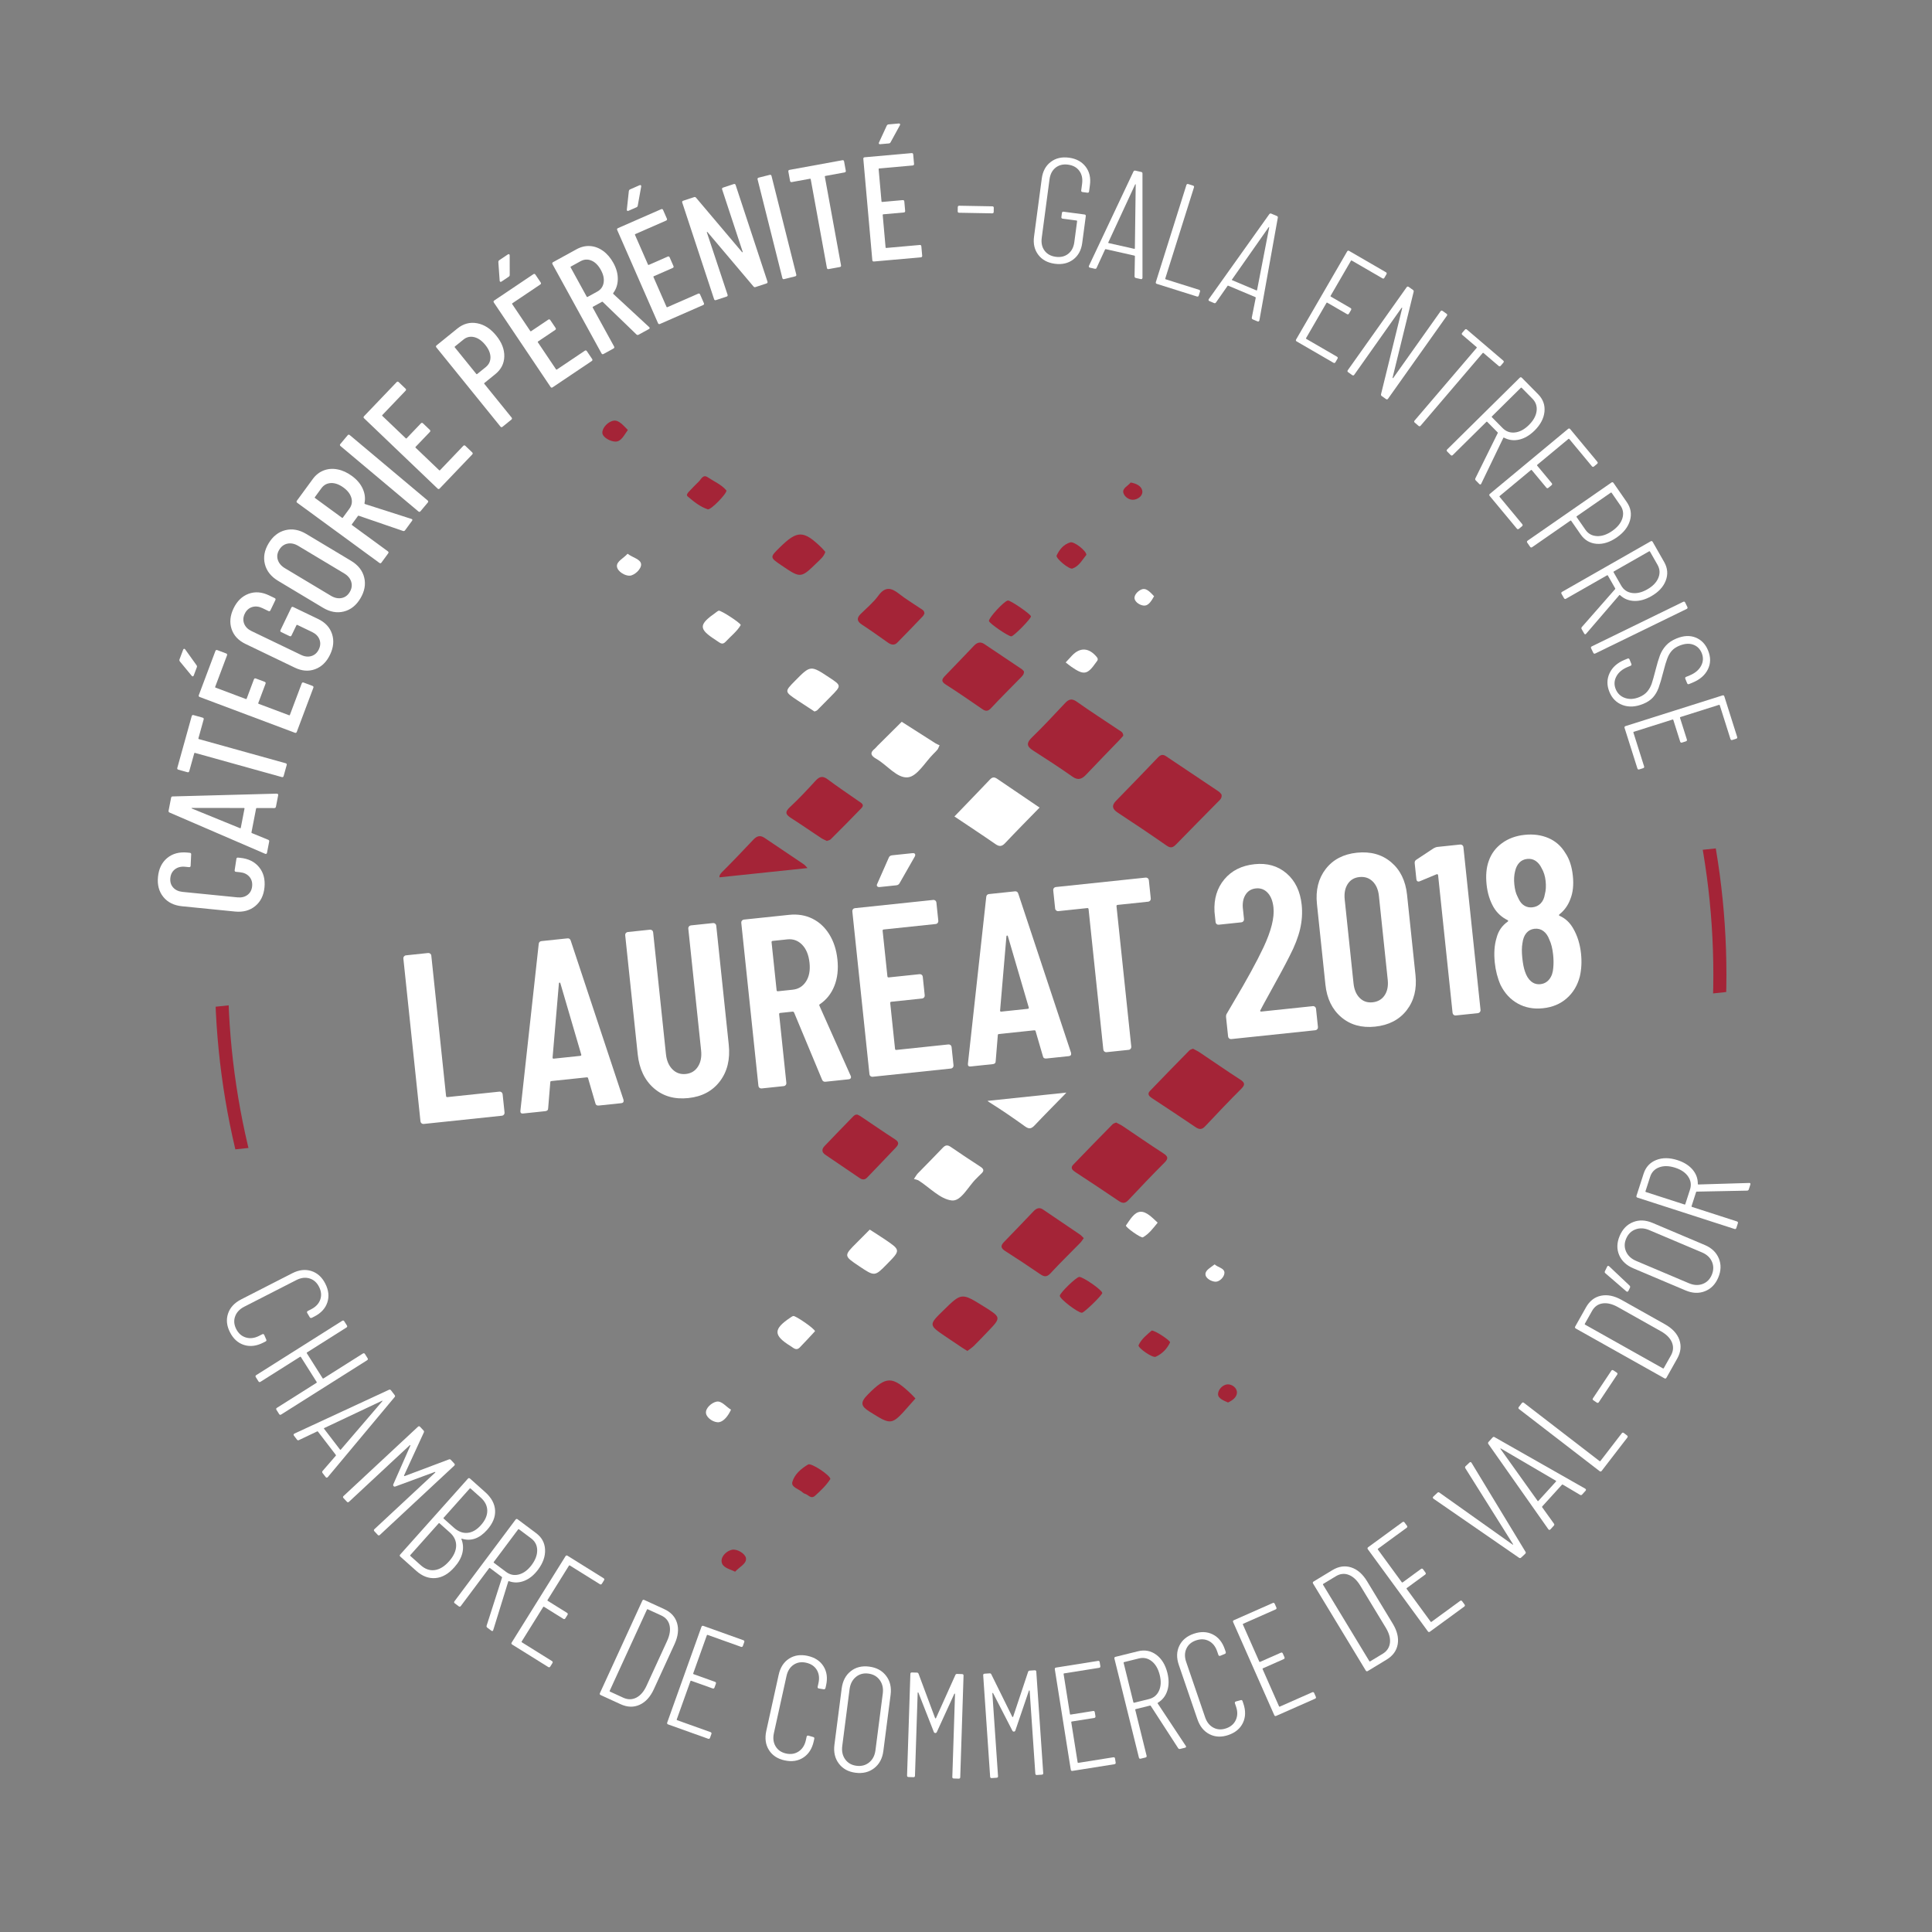 <?xml version="1.0" encoding="utf-8"?>
<!-- Generator: Adobe Illustrator 15.1.0, SVG Export Plug-In . SVG Version: 6.00 Build 0)  -->
<!DOCTYPE svg PUBLIC "-//W3C//DTD SVG 1.1//EN" "http://www.w3.org/Graphics/SVG/1.1/DTD/svg11.dtd">
<svg version="1.1" id="Layer_1" xmlns="http://www.w3.org/2000/svg" xmlns:xlink="http://www.w3.org/1999/xlink" x="0px" y="0px"
	 width="247.494px" height="247.494px" viewBox="0 0 247.494 247.494" enable-background="new 0 0 247.494 247.494"
	 xml:space="preserve">
<rect x="0" y="0" width="247.494" height="247.494" fill="#808080" stroke="none"/>
<g>
	<defs>
		<rect id="SVGID_1_" width="247.494" height="247.494"/>
	</defs>
	<clipPath id="SVGID_2_">
		<use xlink:href="#SVGID_1_"  overflow="visible"/>
	</clipPath>
	<path clip-path="url(#SVGID_2_)" fill="#FFFFFF" d="M80.69,73.746c0.613-0.051,1.474-0.854,1.436-1.46
		c-0.041-0.661-1.095-0.854-1.735-1.352c-0.47,0.564-1.418,0.962-1.36,1.622C79.089,73.218,80.087,73.795,80.69,73.746"/>
	<path clip-path="url(#SVGID_2_)" fill="#FFFFFF" d="M112.24,97.197c1.406,0.797,2.683,2.548,4.085,2.378
		c1.194-0.146,2.188-1.949,3.268-3.021c0.175-0.173,0.353-0.346,0.507-0.537c0.085-0.107,0.124-0.252,0.262-0.547
		c-0.165-0.077-0.356-0.142-0.521-0.247c-1.446-0.917-2.887-1.84-4.329-2.762c-1.045,1.038-2.091,2.076-3.135,3.115
		c-0.104,0.104-0.187,0.234-0.302,0.323C111.388,96.432,111.563,96.813,112.24,97.197"/>
	<path clip-path="url(#SVGID_2_)" fill="#FFFFFF" d="M91.7,81.999c0.041,0.027,0.079,0.06,0.121,0.084
		c0.361,0.203,0.673,0.627,1.138,0.121c0.659-0.717,1.453-1.312,1.931-2.134c-0.049-0.295-2.567-1.911-2.815-1.84
		c-0.133,0.038-0.248,0.145-0.367,0.229C89.47,80.033,89.469,80.563,91.7,81.999"/>
	<path clip-path="url(#SVGID_2_)" fill="#FFFFFF" d="M102.163,89.721c0.735,0.491,1.479,0.969,2.18,1.428
		c0.169-0.079,0.277-0.1,0.341-0.164c0.594-0.593,1.18-1.193,1.769-1.792c1.348-1.369,1.348-1.369-0.226-2.408
		c-2.396-1.582-2.396-1.582-4.392,0.443C100.485,88.598,100.484,88.6,102.163,89.721"/>
	<path clip-path="url(#SVGID_2_)" fill="#FFFFFF" d="M146.664,77.576c0.518-0.046,0.877-0.669,1.176-1.196
		c-0.428-0.447-0.918-1.012-1.427-0.921c-0.476,0.085-1.146,0.67-1.075,1.205C145.405,77.182,146.157,77.621,146.664,77.576"/>
	<path clip-path="url(#SVGID_2_)" fill="#FFFFFF" d="M140.393,84.874c0.162-0.233,0.38-0.383,0.086-0.732
		c-0.98-1.17-2.109-1.254-3.143-0.169c-0.271,0.286-0.536,0.579-0.82,0.885c0.261,0.201,0.484,0.389,0.723,0.555
		C138.842,86.526,139.297,86.445,140.393,84.874"/>
	<path clip-path="url(#SVGID_2_)" fill="#FFFFFF" d="M128.758,108.006c1.417-1.506,2.875-2.973,4.414-4.553
		c-1.865-1.265-3.656-2.475-5.441-3.692c-0.332-0.226-0.596-0.239-0.897,0.078c-1.491,1.569-2.998,3.122-4.57,4.754
		c1.817,1.218,3.546,2.351,5.243,3.529C128.007,108.469,128.328,108.463,128.758,108.006"/>
	<path clip-path="url(#SVGID_2_)" fill="#FFFFFF" d="M146.095,155.231c-0.809,0.046-1.351,1.04-1.858,1.757
		c-0.123,0.172,1.924,1.659,2.179,1.513c0.774-0.441,1.3-1.155,1.885-1.875C147.613,155.993,146.874,155.188,146.095,155.231"/>
	<path clip-path="url(#SVGID_2_)" fill="#FFFFFF" d="M126.502,141.025c0.074,0.068,0.171,0.138,0.292,0.213
		c1.545,0.966,3.049,2.002,4.528,3.066c0.531,0.381,0.824,0.274,1.229-0.156c1.25-1.327,2.541-2.615,3.813-3.921
		c0.08-0.083,0.156-0.17,0.236-0.263L126.502,141.025z"/>
	<path clip-path="url(#SVGID_2_)" fill="#FFFFFF" d="M155.598,161.971c-0.492,0.391-1.181,0.728-1.176,1.248
		c0.004,0.574,0.807,0.956,1.282,0.972c0.515,0.019,1.129-0.593,1.149-1.12C156.876,162.445,156.049,162.386,155.598,161.971"/>
	<path clip-path="url(#SVGID_2_)" fill="#FFFFFF" d="M125.592,149.455c-1.284-0.828-2.553-1.679-3.813-2.542
		c-0.403-0.274-0.677-0.232-1.013,0.124c-1.049,1.11-2.133,2.188-3.197,3.283c-0.129,0.132-0.216,0.305-0.495,0.708
		c0.239,0.077,0.454,0.101,0.617,0.205c1.41,0.9,2.745,2.377,4.232,2.548c1.204,0.139,2.103-1.803,3.149-2.81
		c0.213-0.204,0.41-0.426,0.629-0.622C126.101,149.99,126.033,149.739,125.592,149.455"/>
	<path clip-path="url(#SVGID_2_)" fill="#FFFFFF" d="M91.785,179.555c-0.62,0.125-1.454,0.842-1.342,1.505
		c0.107,0.632,1.07,1.237,1.695,1.121c0.608-0.114,1.16-0.836,1.506-1.601C93.004,180.22,92.463,179.418,91.785,179.555"/>
	<path clip-path="url(#SVGID_2_)" fill="#FFFFFF" d="M101.629,168.584c-0.132,0.022-0.255,0.123-0.374,0.201
		c-2.213,1.472-2.211,2.28,0.018,3.65c0.356,0.218,0.722,0.643,1.169,0.187c0.681-0.692,1.332-1.416,1.96-2.088
		C104.374,170.214,101.924,168.534,101.629,168.584"/>
	<path clip-path="url(#SVGID_2_)" fill="#FFFFFF" d="M113.306,158.738c-0.607-0.409-1.229-0.797-1.887-1.222
		c-0.588,0.591-1.104,1.116-1.626,1.635c-1.726,1.716-1.726,1.715,0.257,3.044c2.004,1.344,2.004,1.344,3.606-0.292
		C115.382,160.143,115.384,160.14,113.306,158.738"/>
	<path clip-path="url(#SVGID_2_)" fill="#FFFFFF" d="M29.214,168.271c0.258-0.771,0.82-1.376,1.683-1.818l6.546-3.348
		c0.853-0.435,1.664-0.532,2.434-0.287c0.77,0.244,1.367,0.781,1.791,1.611c0.43,0.84,0.519,1.645,0.266,2.412
		c-0.252,0.767-0.805,1.368-1.657,1.805l-0.324,0.165c-0.057,0.029-0.111,0.036-0.163,0.019c-0.051-0.017-0.089-0.048-0.112-0.093
		l-0.322-0.545c-0.058-0.114-0.03-0.2,0.084-0.258l0.426-0.218c0.591-0.303,0.978-0.716,1.162-1.239
		c0.183-0.524,0.13-1.07-0.161-1.639c-0.285-0.558-0.693-0.914-1.226-1.072c-0.532-0.158-1.094-0.085-1.684,0.217l-6.666,3.408
		c-0.591,0.303-0.981,0.717-1.17,1.244c-0.19,0.526-0.142,1.068,0.143,1.626c0.285,0.557,0.697,0.915,1.239,1.076
		c0.54,0.16,1.106,0.09,1.697-0.213l0.392-0.2c0.114-0.059,0.2-0.03,0.258,0.083l0.254,0.581c0.058,0.112,0.03,0.198-0.084,0.257
		l-0.289,0.147c-0.864,0.442-1.684,0.542-2.46,0.302c-0.775-0.241-1.378-0.783-1.808-1.623
		C29.038,169.842,28.955,169.041,29.214,168.271"/>
	<path clip-path="url(#SVGID_2_)" fill="#FFFFFF" d="M46.75,173.452l0.337,0.534c0.069,0.108,0.049,0.196-0.059,0.265l-11.008,6.952
		c-0.108,0.068-0.196,0.049-0.264-0.059l-0.338-0.535c-0.068-0.107-0.048-0.196,0.06-0.264l5.067-3.2
		c0.043-0.027,0.051-0.063,0.024-0.106l-2.025-3.204c-0.027-0.043-0.063-0.052-0.105-0.024l-5.067,3.2
		c-0.108,0.068-0.196,0.049-0.265-0.06l-0.337-0.534c-0.068-0.107-0.048-0.195,0.06-0.265l11.008-6.953
		c0.107-0.066,0.196-0.048,0.264,0.061l0.337,0.534c0.068,0.107,0.048,0.195-0.059,0.264l-5.051,3.191
		c-0.043,0.026-0.051,0.062-0.024,0.104l2.025,3.206c0.027,0.043,0.062,0.051,0.105,0.023l5.051-3.19
		C46.595,173.324,46.683,173.345,46.75,173.452"/>
	<path clip-path="url(#SVGID_2_)" fill="#FFFFFF" d="M41.501,182.964c-0.008,0.022-0.004,0.044,0.012,0.063l2.049,2.675
		c0.024,0.03,0.055,0.03,0.096-0.001l5.313-6.193c0.022-0.033,0.03-0.056,0.022-0.065c-0.008-0.01-0.031-0.009-0.069,0.005
		l-7.386,3.488C41.52,182.934,41.508,182.942,41.501,182.964 M41.331,188.426l1.677-1.937c0.02-0.016,0.029-0.035,0.028-0.058
		c-0.002-0.023-0.01-0.044-0.026-0.065l-2.271-2.963c-0.016-0.021-0.034-0.034-0.056-0.042c-0.022-0.007-0.043-0.003-0.063,0.012
		l-2.317,1.102c-0.099,0.059-0.187,0.038-0.265-0.063l-0.384-0.501c-0.039-0.051-0.053-0.101-0.042-0.148
		c0.011-0.05,0.046-0.088,0.104-0.116l12.105-5.609c0.107-0.05,0.195-0.028,0.265,0.063l0.466,0.607
		c0.077,0.102,0.074,0.192-0.009,0.272l-8.553,10.244l-0.03,0.023c-0.091,0.07-0.172,0.06-0.242-0.032l-0.396-0.517
		C41.252,188.606,41.255,188.516,41.331,188.426"/>
	<path clip-path="url(#SVGID_2_)" fill="#FFFFFF" d="M44.015,191.639l9.529-8.872c0.093-0.087,0.183-0.084,0.27,0.01l0.444,0.477
		c0.07,0.074,0.08,0.161,0.031,0.258l-2.526,5.492c-0.01,0.027-0.006,0.049,0.011,0.068c0.018,0.019,0.04,0.023,0.068,0.016
		l5.657-2.129c0.101-0.041,0.186-0.025,0.256,0.05l0.443,0.478c0.087,0.093,0.084,0.183-0.009,0.27l-9.529,8.873
		c-0.094,0.087-0.184,0.083-0.271-0.01l-0.43-0.462c-0.087-0.094-0.084-0.185,0.009-0.271l7.778-7.24
		c0.028-0.027,0.033-0.05,0.016-0.068c-0.018-0.019-0.04-0.024-0.068-0.015l-5.024,1.852c-0.101,0.042-0.182,0.03-0.243-0.035
		c-0.069-0.075-0.08-0.161-0.031-0.259l2.167-4.922c0.01-0.026,0.006-0.049-0.011-0.068c-0.018-0.019-0.04-0.015-0.068,0.011
		l-7.778,7.242c-0.093,0.087-0.183,0.083-0.27-0.01l-0.431-0.462C43.917,191.816,43.92,191.726,44.015,191.639"/>
	<path clip-path="url(#SVGID_2_)" fill="#FFFFFF" d="M60.172,190.686l-3.34,3.743c-0.035,0.038-0.033,0.074,0.006,0.107l1.3,1.16
		c0.561,0.502,1.146,0.725,1.753,0.667c0.607-0.057,1.178-0.386,1.714-0.985c0.552-0.619,0.824-1.24,0.816-1.863
		c-0.009-0.624-0.289-1.182-0.841-1.675l-1.3-1.16C60.242,190.646,60.205,190.647,60.172,190.686 M55.687,201.132
		c0.632-0.086,1.242-0.457,1.828-1.114c0.595-0.667,0.901-1.326,0.919-1.979c0.017-0.651-0.251-1.225-0.803-1.717l-1.329-1.186
		c-0.038-0.034-0.074-0.032-0.108,0.006l-3.633,4.071c-0.034,0.039-0.032,0.074,0.006,0.108l1.328,1.186
		C54.457,201.01,55.054,201.218,55.687,201.132 M55.786,202.156c-0.868,0.072-1.688-0.235-2.46-0.925l-2.042-1.823
		c-0.096-0.085-0.101-0.175-0.016-0.27l8.669-9.714c0.085-0.096,0.175-0.102,0.271-0.017l1.957,1.747
		c0.79,0.705,1.209,1.482,1.258,2.329c0.048,0.848-0.298,1.686-1.037,2.513c-0.978,1.096-2.046,1.469-3.205,1.118
		c-0.028-0.008-0.048-0.008-0.061-0.003c-0.014,0.005-0.02,0.018-0.018,0.035c0.231,0.583,0.275,1.182,0.129,1.796
		c-0.146,0.614-0.483,1.216-1.009,1.808C57.466,201.615,56.654,202.085,55.786,202.156"/>
	<path clip-path="url(#SVGID_2_)" fill="#FFFFFF" d="M66.375,195.92l-3.12,4.17c-0.031,0.042-0.026,0.077,0.015,0.108l1.564,1.17
		c0.501,0.374,1.05,0.481,1.647,0.323c0.597-0.159,1.137-0.561,1.619-1.204c0.489-0.654,0.727-1.293,0.715-1.916
		c-0.012-0.623-0.269-1.122-0.769-1.496l-1.564-1.17C66.441,195.874,66.405,195.88,66.375,195.92 M62.338,208.252l1.972-6.152
		c0.013-0.038,0.004-0.068-0.026-0.092l-1.518-1.136c-0.041-0.03-0.077-0.025-0.107,0.016l-3.625,4.845
		c-0.076,0.103-0.166,0.114-0.268,0.039l-0.506-0.379c-0.102-0.076-0.115-0.166-0.038-0.269l7.822-10.455
		c0.076-0.102,0.166-0.116,0.268-0.039l2.376,1.778c0.716,0.535,1.094,1.232,1.136,2.093s-0.258,1.72-0.9,2.578
		c-0.52,0.696-1.108,1.172-1.764,1.431c-0.656,0.258-1.306,0.275-1.949,0.048c-0.067-0.018-0.101-0.004-0.103,0.042l-1.923,6.215
		l-0.03,0.072c-0.054,0.071-0.127,0.072-0.219,0.004l-0.506-0.379C62.338,208.444,62.307,208.357,62.338,208.252"/>
	<path clip-path="url(#SVGID_2_)" fill="#FFFFFF" d="M76.842,202.938l-3.851-2.399c-0.043-0.028-0.079-0.02-0.105,0.023
		l-2.745,4.403c-0.027,0.044-0.019,0.079,0.024,0.105l2.47,1.539c0.108,0.068,0.129,0.156,0.061,0.265l-0.273,0.438
		c-0.068,0.108-0.156,0.129-0.264,0.062l-2.47-1.54c-0.043-0.026-0.078-0.019-0.105,0.024l-2.755,4.42
		c-0.027,0.043-0.019,0.078,0.024,0.105l3.851,2.401c0.108,0.066,0.129,0.154,0.061,0.263l-0.273,0.438
		c-0.068,0.109-0.156,0.13-0.264,0.062l-4.615-2.876c-0.108-0.068-0.128-0.155-0.061-0.264l6.888-11.05
		c0.067-0.107,0.155-0.129,0.264-0.061l4.614,2.876c0.108,0.068,0.129,0.156,0.061,0.264l-0.273,0.439
		C77.039,202.984,76.95,203.006,76.842,202.938"/>
	<path clip-path="url(#SVGID_2_)" fill="#FFFFFF" d="M78.14,216.699l1.741,0.799c0.573,0.249,1.123,0.237,1.648-0.034
		c0.525-0.272,0.957-0.779,1.298-1.522l2.627-5.725c0.346-0.754,0.452-1.422,0.318-2.003c-0.133-0.58-0.49-1.004-1.07-1.271
		l-1.723-0.791c-0.047-0.021-0.08-0.008-0.102,0.038l-4.774,10.407C78.081,216.644,78.094,216.678,78.14,216.699 M76.853,216.888
		l5.429-11.834c0.053-0.116,0.138-0.146,0.254-0.094l2.558,1.174c0.859,0.394,1.406,0.992,1.641,1.795
		c0.236,0.803,0.127,1.698-0.325,2.684l-2.651,5.778c-0.453,0.986-1.06,1.652-1.822,1.997c-0.763,0.346-1.573,0.321-2.432-0.072
		l-2.558-1.174C76.831,217.089,76.8,217.004,76.853,216.888"/>
	<path clip-path="url(#SVGID_2_)" fill="#FFFFFF" d="M94.921,210.961l-4.273-1.528c-0.048-0.018-0.08-0.002-0.098,0.047
		l-1.747,4.886c-0.017,0.048-0.002,0.08,0.046,0.098l2.741,0.98c0.12,0.043,0.158,0.124,0.115,0.245l-0.174,0.485
		c-0.043,0.121-0.125,0.159-0.245,0.116l-2.74-0.98c-0.048-0.017-0.081-0.002-0.098,0.047l-1.754,4.903
		c-0.017,0.048-0.001,0.081,0.047,0.099l4.272,1.527c0.12,0.043,0.159,0.125,0.116,0.245l-0.174,0.487
		c-0.043,0.12-0.125,0.158-0.245,0.116l-5.12-1.832c-0.12-0.043-0.159-0.124-0.116-0.245l4.385-12.259
		c0.043-0.12,0.125-0.159,0.245-0.116l5.12,1.832c0.12,0.042,0.159,0.124,0.116,0.244l-0.174,0.486
		C95.124,210.965,95.042,211.004,94.921,210.961"/>
	<path clip-path="url(#SVGID_2_)" fill="#FFFFFF" d="M98.497,224.174c-0.43-0.689-0.54-1.508-0.331-2.454l1.585-7.181
		c0.206-0.935,0.649-1.621,1.327-2.06c0.679-0.438,1.473-0.558,2.383-0.357c0.922,0.204,1.599,0.647,2.03,1.331
		c0.43,0.684,0.543,1.492,0.337,2.427l-0.079,0.355c-0.014,0.063-0.043,0.107-0.089,0.138c-0.046,0.029-0.094,0.038-0.143,0.027
		l-0.625-0.1c-0.125-0.027-0.174-0.104-0.146-0.228l0.103-0.468c0.143-0.648,0.071-1.209-0.216-1.686
		c-0.288-0.475-0.743-0.78-1.366-0.919c-0.611-0.134-1.147-0.047-1.607,0.264c-0.461,0.31-0.763,0.79-0.906,1.438l-1.613,7.311
		c-0.143,0.647-0.072,1.213,0.214,1.693c0.286,0.482,0.734,0.79,1.345,0.925c0.611,0.135,1.15,0.045,1.619-0.27
		c0.468-0.315,0.773-0.797,0.916-1.445l0.095-0.43c0.028-0.125,0.104-0.174,0.229-0.146l0.608,0.175
		c0.125,0.026,0.173,0.103,0.146,0.228l-0.07,0.318c-0.209,0.946-0.654,1.643-1.333,2.088c-0.681,0.444-1.482,0.564-2.404,0.36
		C99.596,225.309,98.926,224.864,98.497,224.174"/>
	<path clip-path="url(#SVGID_2_)" fill="#FFFFFF" d="M111.339,225.774c0.453-0.366,0.722-0.885,0.809-1.556l0.938-7.272
		c0.087-0.672-0.042-1.244-0.386-1.721c-0.344-0.475-0.833-0.754-1.466-0.836c-0.62-0.08-1.154,0.067-1.601,0.44
		c-0.447,0.374-0.714,0.896-0.801,1.566l-0.938,7.273c-0.086,0.671,0.04,1.241,0.378,1.709s0.818,0.743,1.438,0.823
		C110.343,226.283,110.886,226.141,111.339,225.774 M107.459,225.921c-0.5-0.663-0.689-1.469-0.566-2.419l0.928-7.197
		c0.124-0.962,0.509-1.701,1.155-2.216c0.645-0.515,1.436-0.712,2.373-0.591s1.659,0.513,2.165,1.177
		c0.506,0.663,0.698,1.477,0.574,2.439l-0.929,7.196c-0.122,0.949-0.513,1.682-1.171,2.194c-0.658,0.514-1.456,0.71-2.393,0.589
		C108.671,226.975,107.959,226.584,107.459,225.921"/>
	<path clip-path="url(#SVGID_2_)" fill="#FFFFFF" d="M116.197,227.445l0.424-13.014c0.004-0.127,0.069-0.188,0.197-0.185
		l0.651,0.021c0.102,0.003,0.17,0.058,0.205,0.16l2.115,5.663c0.012,0.026,0.03,0.039,0.056,0.04
		c0.025,0.001,0.045-0.011,0.059-0.037l2.478-5.513c0.042-0.101,0.113-0.149,0.216-0.146l0.65,0.021
		c0.127,0.004,0.189,0.07,0.185,0.198l-0.423,13.013c-0.005,0.127-0.071,0.188-0.198,0.185l-0.631-0.021
		c-0.128-0.004-0.19-0.07-0.186-0.197l0.346-10.621c0.001-0.038-0.011-0.058-0.036-0.059c-0.026-0.001-0.045,0.012-0.059,0.037
		l-2.227,4.87c-0.042,0.1-0.108,0.148-0.197,0.146c-0.102-0.003-0.17-0.056-0.205-0.159l-1.964-5.007
		c-0.012-0.026-0.031-0.039-0.056-0.04c-0.026-0.001-0.039,0.019-0.04,0.057l-0.346,10.62c-0.004,0.128-0.07,0.189-0.197,0.186
		l-0.632-0.021C116.254,227.638,116.193,227.573,116.197,227.445"/>
	<path clip-path="url(#SVGID_2_)" fill="#FFFFFF" d="M126.839,227.598l-0.889-12.99c-0.009-0.127,0.051-0.194,0.178-0.203
		l0.65-0.045c0.101-0.007,0.175,0.039,0.22,0.14l2.674,5.42c0.014,0.024,0.034,0.036,0.061,0.035
		c0.025-0.002,0.043-0.017,0.055-0.042l1.91-5.735c0.031-0.104,0.098-0.16,0.199-0.167l0.65-0.045
		c0.127-0.009,0.195,0.051,0.204,0.178l0.888,12.99c0.01,0.127-0.05,0.195-0.178,0.204l-0.63,0.043
		c-0.127,0.009-0.194-0.051-0.204-0.178l-0.725-10.603c-0.004-0.038-0.018-0.056-0.043-0.055c-0.025,0.002-0.043,0.016-0.055,0.043
		l-1.726,5.069c-0.031,0.104-0.092,0.159-0.181,0.166c-0.103,0.007-0.176-0.039-0.221-0.139l-2.457-4.784
		c-0.015-0.023-0.035-0.035-0.061-0.033s-0.037,0.021-0.034,0.06l0.726,10.603c0.008,0.127-0.051,0.194-0.178,0.203l-0.631,0.043
		C126.916,227.785,126.848,227.725,126.839,227.598"/>
	<path clip-path="url(#SVGID_2_)" fill="#FFFFFF" d="M140.796,213.653l-4.482,0.712c-0.05,0.008-0.071,0.038-0.063,0.088
		l0.814,5.125c0.008,0.05,0.038,0.07,0.088,0.063l2.875-0.457c0.125-0.02,0.198,0.033,0.219,0.159l0.082,0.511
		c0.02,0.126-0.035,0.199-0.16,0.22l-2.875,0.457c-0.049,0.008-0.07,0.036-0.063,0.088l0.817,5.143
		c0.008,0.051,0.036,0.071,0.088,0.064l4.481-0.713c0.125-0.021,0.199,0.032,0.22,0.158l0.081,0.512
		c0.02,0.126-0.033,0.198-0.159,0.219l-5.371,0.853c-0.126,0.021-0.199-0.031-0.22-0.157l-2.043-12.859
		c-0.021-0.126,0.033-0.199,0.158-0.219l5.371-0.854c0.127-0.02,0.199,0.033,0.219,0.159l0.082,0.511
		C140.975,213.56,140.922,213.633,140.796,213.653"/>
	<path clip-path="url(#SVGID_2_)" fill="#FFFFFF" d="M143.939,213.014l1.251,5.056c0.013,0.05,0.043,0.067,0.093,0.056l1.896-0.469
		c0.607-0.15,1.037-0.507,1.293-1.07c0.255-0.562,0.285-1.234,0.093-2.015c-0.196-0.793-0.539-1.382-1.028-1.768
		c-0.49-0.385-1.039-0.502-1.646-0.352l-1.896,0.469C143.945,212.933,143.928,212.964,143.939,213.014 M150.926,223.948
		l-3.512-5.423c-0.021-0.034-0.052-0.047-0.088-0.038l-1.841,0.456c-0.05,0.012-0.067,0.043-0.056,0.092l1.453,5.874
		c0.031,0.124-0.016,0.201-0.139,0.231l-0.615,0.151c-0.123,0.031-0.2-0.015-0.231-0.139l-3.136-12.677
		c-0.031-0.123,0.016-0.2,0.14-0.231l2.882-0.713c0.866-0.214,1.646-0.065,2.338,0.447c0.692,0.512,1.168,1.288,1.426,2.329
		c0.207,0.844,0.205,1.601-0.012,2.271c-0.215,0.672-0.613,1.185-1.197,1.539c-0.055,0.041-0.066,0.076-0.031,0.106l3.59,5.425
		l0.037,0.068c0.021,0.087-0.023,0.145-0.135,0.172l-0.613,0.152C151.073,224.069,150.987,224.038,150.926,223.948"/>
	<path clip-path="url(#SVGID_2_)" fill="#FFFFFF" d="M154.949,222.162c-0.725-0.365-1.245-1.007-1.559-1.925l-2.381-6.957
		c-0.31-0.905-0.289-1.722,0.063-2.45c0.352-0.727,0.968-1.241,1.85-1.543c0.895-0.306,1.702-0.278,2.427,0.081
		c0.723,0.359,1.239,0.992,1.55,1.898l0.117,0.344c0.021,0.062,0.019,0.115-0.005,0.163c-0.023,0.049-0.061,0.082-0.108,0.098
		l-0.585,0.241c-0.121,0.041-0.202,0.002-0.243-0.119l-0.155-0.452c-0.215-0.629-0.568-1.07-1.061-1.327
		c-0.493-0.256-1.041-0.281-1.646-0.075c-0.592,0.203-1.003,0.556-1.235,1.061c-0.232,0.504-0.24,1.07-0.026,1.698l2.424,7.083
		c0.215,0.629,0.569,1.074,1.064,1.336c0.495,0.263,1.037,0.293,1.629,0.09c0.592-0.202,1.006-0.559,1.242-1.071
		c0.235-0.513,0.247-1.083,0.031-1.711l-0.142-0.416c-0.042-0.121-0.002-0.202,0.119-0.244l0.61-0.168
		c0.12-0.041,0.201-0.001,0.242,0.118l0.106,0.309c0.313,0.918,0.296,1.744-0.054,2.477c-0.35,0.734-0.972,1.253-1.864,1.56
		C156.479,222.561,155.674,222.528,154.949,222.162"/>
	<path clip-path="url(#SVGID_2_)" fill="#FFFFFF" d="M163.406,206.172l-4.149,1.835c-0.047,0.02-0.061,0.054-0.04,0.1l2.098,4.746
		c0.021,0.047,0.054,0.061,0.101,0.039l2.662-1.176c0.117-0.052,0.201-0.019,0.253,0.098l0.209,0.473
		c0.052,0.117,0.019,0.202-0.098,0.253l-2.662,1.177c-0.047,0.021-0.06,0.054-0.039,0.101l2.105,4.764
		c0.021,0.047,0.055,0.06,0.101,0.039l4.151-1.834c0.116-0.053,0.201-0.02,0.252,0.097l0.209,0.473
		c0.052,0.117,0.019,0.201-0.097,0.253l-4.975,2.198c-0.117,0.052-0.201,0.02-0.252-0.098l-5.264-11.908
		c-0.052-0.117-0.02-0.201,0.098-0.253l4.974-2.198c0.116-0.052,0.2-0.019,0.253,0.099l0.209,0.472
		C163.556,206.036,163.523,206.12,163.406,206.172"/>
	<path clip-path="url(#SVGID_2_)" fill="#FFFFFF" d="M175.521,212.825l1.639-0.992c0.527-0.334,0.827-0.795,0.896-1.383
		c0.07-0.587-0.106-1.229-0.529-1.929l-3.265-5.388c-0.43-0.709-0.923-1.172-1.479-1.387c-0.557-0.217-1.107-0.158-1.653,0.172
		l-1.621,0.982c-0.044,0.026-0.052,0.062-0.025,0.105l5.933,9.793C175.444,212.843,175.479,212.852,175.521,212.825
		 M174.956,213.997l-6.746-11.137c-0.066-0.108-0.045-0.195,0.063-0.263l2.407-1.458c0.809-0.489,1.611-0.606,2.408-0.35
		c0.796,0.256,1.476,0.848,2.038,1.775l3.294,5.437c0.562,0.929,0.772,1.805,0.63,2.63c-0.142,0.825-0.617,1.481-1.425,1.971
		l-2.407,1.459C175.11,214.128,175.021,214.105,174.956,213.997"/>
	<path clip-path="url(#SVGID_2_)" fill="#FFFFFF" d="M180.192,195.716l-3.663,2.678c-0.041,0.031-0.047,0.067-0.018,0.108
		l3.063,4.188c0.03,0.041,0.065,0.047,0.106,0.018l2.35-1.719c0.103-0.074,0.192-0.061,0.268,0.041l0.305,0.418
		c0.076,0.104,0.062,0.192-0.041,0.268l-2.35,1.718c-0.041,0.03-0.046,0.066-0.016,0.107l3.074,4.203
		c0.029,0.041,0.065,0.048,0.106,0.018l3.663-2.679c0.103-0.075,0.192-0.062,0.267,0.042l0.307,0.417
		c0.075,0.103,0.061,0.191-0.042,0.268l-4.39,3.209c-0.104,0.076-0.192,0.063-0.268-0.041l-7.685-10.51
		c-0.075-0.104-0.063-0.192,0.041-0.269l4.39-3.209c0.103-0.075,0.191-0.062,0.267,0.041l0.306,0.417
		C180.309,195.552,180.295,195.641,180.192,195.716"/>
	<path clip-path="url(#SVGID_2_)" fill="#FFFFFF" d="M194.591,199.552l-10.96-7.565l-0.025-0.026
		c-0.079-0.084-0.076-0.165,0.008-0.244l0.515-0.486c0.093-0.087,0.185-0.093,0.272-0.018l9.361,6.648
		c0.035,0.02,0.059,0.024,0.067,0.016s0.005-0.031-0.011-0.068l-6.101-9.72c-0.06-0.102-0.048-0.191,0.035-0.271l0.488-0.459
		c0.103-0.096,0.191-0.084,0.27,0.035l6.903,11.384c0.069,0.092,0.057,0.183-0.036,0.27l-0.516,0.485
		C194.779,199.611,194.688,199.617,194.591,199.552"/>
	<path clip-path="url(#SVGID_2_)" fill="#FFFFFF" d="M197.004,192.299c0.023,0.003,0.043-0.005,0.061-0.024l2.267-2.492
		c0.026-0.028,0.021-0.06-0.018-0.095l-7.04-4.125c-0.037-0.016-0.061-0.02-0.069-0.01c-0.008,0.009-0.003,0.032,0.017,0.067
		l4.748,6.646C196.97,192.284,196.981,192.295,197.004,192.299 M202.408,191.493l-2.204-1.306c-0.018-0.017-0.039-0.022-0.061-0.017
		c-0.022,0.005-0.042,0.017-0.061,0.036l-2.511,2.763c-0.018,0.019-0.028,0.039-0.031,0.063c-0.004,0.022,0.004,0.043,0.023,0.06
		l1.495,2.084c0.075,0.087,0.07,0.178-0.015,0.271l-0.426,0.468c-0.043,0.048-0.089,0.069-0.139,0.067s-0.095-0.028-0.132-0.082
		l-7.676-10.913c-0.067-0.096-0.063-0.186,0.015-0.271l0.516-0.567c0.085-0.094,0.175-0.107,0.27-0.04l11.603,6.593l0.029,0.025
		c0.085,0.077,0.088,0.158,0.011,0.243l-0.438,0.482C202.601,191.538,202.51,191.552,202.408,191.493"/>
	<path clip-path="url(#SVGID_2_)" fill="#FFFFFF" d="M204.912,188.455l-10.314-7.945c-0.102-0.078-0.113-0.167-0.035-0.268
		l0.386-0.501c0.078-0.102,0.167-0.113,0.269-0.035l9.692,7.466c0.041,0.031,0.077,0.027,0.108-0.014l2.733-3.55
		c0.077-0.102,0.167-0.112,0.269-0.034l0.41,0.314c0.101,0.078,0.111,0.168,0.035,0.27l-3.283,4.262
		C205.104,188.521,205.014,188.533,204.912,188.455"/>
	<path clip-path="url(#SVGID_2_)" fill="#FFFFFF" d="M204.548,179.672l-0.43-0.287c-0.106-0.069-0.124-0.158-0.053-0.265
		l2.346-3.521c0.071-0.107,0.16-0.124,0.266-0.055l0.431,0.287c0.105,0.071,0.124,0.16,0.053,0.267l-2.346,3.521
		C204.743,179.726,204.654,179.743,204.548,179.672"/>
	<path clip-path="url(#SVGID_2_)" fill="#FFFFFF" d="M213.133,175.267l0.938-1.67c0.295-0.551,0.329-1.1,0.101-1.645
		s-0.698-1.019-1.41-1.418l-5.492-3.086c-0.723-0.406-1.38-0.566-1.97-0.48c-0.59,0.085-1.041,0.407-1.354,0.963l-0.928,1.652
		c-0.025,0.045-0.015,0.08,0.029,0.104l9.982,5.608C213.072,175.321,213.107,175.311,213.133,175.267 M213.216,176.564
		l-11.352-6.377c-0.11-0.062-0.136-0.148-0.073-0.261l1.379-2.454c0.463-0.823,1.104-1.318,1.924-1.489
		c0.819-0.168,1.702,0.014,2.647,0.545l5.542,3.113c0.946,0.531,1.561,1.191,1.843,1.979c0.281,0.788,0.191,1.594-0.271,2.417
		l-1.378,2.454C213.414,176.603,213.327,176.628,213.216,176.564"/>
	<path clip-path="url(#SVGID_2_)" fill="#FFFFFF" d="M206.137,162.217l2.623,2.479c0.074,0.08,0.087,0.171,0.036,0.274l-0.193,0.395
		c-0.028,0.058-0.067,0.092-0.115,0.104c-0.048,0.012-0.098-0.003-0.15-0.042l-2.682-2.316c-0.092-0.073-0.112-0.161-0.062-0.265
		l0.285-0.584C205.941,162.137,206.027,162.121,206.137,162.217"/>
	<path clip-path="url(#SVGID_2_)" fill="#FFFFFF" d="M219.307,161.635c-0.231-0.535-0.658-0.935-1.281-1.198l-6.754-2.858
		c-0.623-0.264-1.209-0.294-1.76-0.09c-0.551,0.203-0.95,0.6-1.199,1.188c-0.244,0.575-0.246,1.13-0.006,1.659
		c0.239,0.532,0.671,0.93,1.294,1.192l6.753,2.859c0.623,0.264,1.205,0.296,1.748,0.095c0.542-0.2,0.935-0.588,1.179-1.164
		C219.528,162.729,219.537,162.168,219.307,161.635 M218.404,165.41c-0.773,0.305-1.6,0.27-2.482-0.104l-6.683-2.828
		c-0.893-0.378-1.501-0.947-1.824-1.708c-0.321-0.76-0.3-1.575,0.068-2.445s0.939-1.459,1.716-1.769
		c0.775-0.31,1.61-0.275,2.503,0.103l6.684,2.829c0.882,0.373,1.48,0.946,1.799,1.718c0.317,0.772,0.293,1.594-0.076,2.463
		C219.745,164.526,219.178,165.106,218.404,165.41"/>
	<path clip-path="url(#SVGID_2_)" fill="#FFFFFF" d="M210.839,152.701l4.956,1.601c0.049,0.016,0.08-0.001,0.097-0.051l0.6-1.857
		c0.192-0.595,0.117-1.15-0.228-1.663c-0.344-0.514-0.898-0.895-1.663-1.142c-0.778-0.251-1.459-0.27-2.044-0.056
		c-0.586,0.213-0.976,0.618-1.167,1.213l-0.601,1.858C210.774,152.653,210.79,152.686,210.839,152.701 M223.813,152.523l-6.46,0.128
		c-0.04,0.001-0.066,0.019-0.078,0.055l-0.582,1.805c-0.016,0.049,0.001,0.081,0.049,0.096l5.758,1.859
		c0.122,0.039,0.163,0.119,0.123,0.24l-0.193,0.603c-0.039,0.121-0.119,0.162-0.241,0.123l-12.426-4.013
		c-0.122-0.039-0.163-0.118-0.124-0.24l0.912-2.824c0.273-0.851,0.812-1.435,1.611-1.753s1.711-0.313,2.731,0.016
		c0.826,0.268,1.468,0.669,1.925,1.205c0.457,0.537,0.683,1.146,0.677,1.829c0.005,0.068,0.029,0.096,0.074,0.084l6.501-0.195
		l0.079,0.005c0.085,0.028,0.11,0.097,0.074,0.205l-0.194,0.602C223.994,152.461,223.922,152.519,223.813,152.523"/>
	<path clip-path="url(#SVGID_2_)" fill="#FFFFFF" d="M32.688,116.077c-0.691,0.565-1.558,0.797-2.6,0.692l-6.763-0.675
		c-1.041-0.104-1.842-0.501-2.402-1.191c-0.559-0.691-0.788-1.552-0.685-2.58c0.104-1.041,0.498-1.846,1.183-2.412
		c0.686-0.566,1.549-0.798,2.59-0.694l0.305,0.031c0.127,0.012,0.184,0.082,0.172,0.209l-0.069,1.456
		c-0.012,0.127-0.082,0.184-0.209,0.171l-0.495-0.049c-0.521-0.052-0.955,0.056-1.303,0.322c-0.347,0.267-0.545,0.642-0.593,1.123
		c-0.048,0.483,0.072,0.887,0.36,1.211c0.289,0.323,0.694,0.512,1.214,0.563l7.011,0.699c0.521,0.052,0.955-0.051,1.302-0.313
		c0.346-0.261,0.544-0.632,0.592-1.114s-0.072-0.89-0.359-1.22c-0.288-0.33-0.692-0.521-1.213-0.572l-0.496-0.051
		c-0.126-0.012-0.184-0.082-0.171-0.209l0.221-1.44c0.012-0.127,0.082-0.185,0.209-0.171l0.286,0.027
		c1.042,0.104,1.845,0.502,2.411,1.193c0.566,0.692,0.797,1.559,0.693,2.6C33.777,114.714,33.379,115.511,32.688,116.077"/>
	<path clip-path="url(#SVGID_2_)" fill="#FFFFFF" d="M30.843,106.057l0.481-2.481c0.007-0.038-0.014-0.062-0.064-0.072l-6.669-0.007
		c-0.04,0.006-0.061,0.016-0.064,0.027c-0.002,0.013,0.014,0.029,0.049,0.049l6.181,2.525
		C30.807,106.107,30.835,106.093,30.843,106.057 M35.139,103.516l-2.242-0.007c-0.025-0.005-0.045,0.001-0.062,0.018
		c-0.016,0.017-0.026,0.037-0.031,0.062l-0.588,3.027c-0.004,0.025-0.002,0.048,0.006,0.069c0.009,0.021,0.026,0.033,0.051,0.039
		l2.078,0.852c0.11,0.035,0.153,0.114,0.129,0.24l-0.277,1.428c-0.012,0.063-0.04,0.106-0.084,0.13
		c-0.044,0.024-0.095,0.024-0.156-0.001l-12.238-5.281c-0.108-0.047-0.151-0.127-0.129-0.239l0.321-1.654
		c0.025-0.125,0.094-0.183,0.21-0.174l13.332-0.357l0.037,0.007c0.113,0.022,0.159,0.09,0.137,0.202l-0.285,1.466
		C35.326,103.454,35.257,103.513,35.139,103.516"/>
	<path clip-path="url(#SVGID_2_)" fill="#FFFFFF" d="M24.793,91.608l1.162,0.323c0.123,0.035,0.167,0.113,0.133,0.236l-0.672,2.417
		c-0.014,0.049,0.004,0.08,0.053,0.094l11.123,3.096c0.123,0.034,0.167,0.113,0.133,0.235l-0.39,1.401
		c-0.035,0.123-0.113,0.168-0.236,0.135l-11.123-3.097c-0.049-0.014-0.081,0.004-0.094,0.053l-0.637,2.287
		c-0.034,0.123-0.113,0.168-0.236,0.134L22.848,98.6c-0.123-0.034-0.167-0.113-0.133-0.236l1.843-6.622
		C24.592,91.619,24.67,91.574,24.793,91.608"/>
	<path clip-path="url(#SVGID_2_)" fill="#FFFFFF" d="M29.08,83.954l-1.515,4.033c-0.018,0.048-0.003,0.081,0.045,0.099l3.889,1.461
		c0.048,0.018,0.081,0.003,0.099-0.045l0.929-2.473c0.045-0.119,0.127-0.157,0.247-0.112l1.129,0.424
		c0.119,0.045,0.157,0.128,0.112,0.247l-0.93,2.473c-0.018,0.048-0.003,0.081,0.045,0.099l3.907,1.468
		c0.048,0.018,0.081,0.003,0.099-0.045l1.515-4.032c0.045-0.12,0.128-0.157,0.247-0.112l1.129,0.424
		c0.12,0.045,0.157,0.127,0.112,0.247l-2.121,5.645c-0.045,0.12-0.127,0.157-0.247,0.112l-12.188-4.579
		c-0.119-0.045-0.157-0.127-0.112-0.247l2.122-5.646c0.044-0.119,0.127-0.156,0.246-0.112l1.129,0.425
		C29.088,83.752,29.125,83.834,29.08,83.954 M24.704,86.646c-0.051,0.008-0.099-0.017-0.146-0.075l-1.518-1.839
		c-0.061-0.091-0.076-0.178-0.044-0.262l0.464-1.237c0.027-0.071,0.066-0.111,0.117-0.119c0.051-0.008,0.099,0.017,0.146,0.075
		l1.462,2.042c0.053,0.075,0.062,0.16,0.026,0.256l-0.39,1.039C24.794,86.598,24.755,86.638,24.704,86.646"/>
	<path clip-path="url(#SVGID_2_)" fill="#FFFFFF" d="M40.365,85.727c-0.826,0.304-1.693,0.237-2.602-0.2l-6.315-3.038
		c-0.909-0.437-1.503-1.073-1.781-1.908c-0.278-0.835-0.193-1.718,0.255-2.65c0.448-0.932,1.087-1.552,1.916-1.862
		c0.828-0.309,1.703-0.243,2.623,0.2l0.725,0.348c0.115,0.056,0.145,0.141,0.089,0.256l-0.63,1.311
		c-0.056,0.115-0.141,0.145-0.256,0.09l-0.759-0.365c-0.472-0.227-0.916-0.275-1.334-0.143c-0.417,0.133-0.732,0.417-0.942,0.854
		c-0.21,0.437-0.236,0.86-0.079,1.269c0.158,0.408,0.472,0.726,0.944,0.953l6.35,3.054c0.471,0.227,0.916,0.275,1.333,0.143
		c0.418-0.132,0.732-0.417,0.942-0.854s0.237-0.86,0.079-1.269c-0.157-0.408-0.472-0.726-0.943-0.953l-1.898-0.913
		c-0.046-0.022-0.081-0.01-0.103,0.036l-0.631,1.311c-0.055,0.115-0.14,0.145-0.255,0.09l-1.07-0.515
		c-0.115-0.055-0.145-0.14-0.089-0.256l1.377-2.864c0.056-0.115,0.141-0.144,0.256-0.089l3.192,1.535
		c0.909,0.437,1.501,1.076,1.776,1.917c0.276,0.841,0.19,1.727-0.259,2.659C41.828,84.805,41.191,85.422,40.365,85.727"/>
	<path clip-path="url(#SVGID_2_)" fill="#FFFFFF" d="M44.995,74.534c-0.133-0.437-0.434-0.797-0.905-1.079l-5.879-3.525
		c-0.471-0.282-0.93-0.379-1.378-0.29c-0.447,0.089-0.802,0.352-1.065,0.79c-0.256,0.427-0.316,0.856-0.18,1.287
		c0.136,0.432,0.439,0.788,0.91,1.071l5.879,3.524c0.47,0.283,0.928,0.382,1.372,0.299c0.445-0.083,0.795-0.339,1.051-0.766
		C45.062,75.408,45.128,74.97,44.995,74.534 M44.042,78.338c-0.876,0.219-1.767,0.057-2.676-0.488l-5.731-3.437
		c-0.909-0.544-1.476-1.256-1.7-2.135c-0.225-0.879-0.068-1.767,0.47-2.665c0.545-0.909,1.26-1.474,2.144-1.695
		c0.884-0.221,1.781-0.06,2.689,0.485l5.731,3.436c0.909,0.545,1.471,1.258,1.687,2.139c0.216,0.881,0.052,1.776-0.493,2.685
		C45.625,77.56,44.917,78.119,44.042,78.338"/>
	<path clip-path="url(#SVGID_2_)" fill="#FFFFFF" d="M40.351,63.795l3.461,2.533c0.041,0.03,0.077,0.025,0.107-0.017l0.837-1.143
		c0.309-0.422,0.395-0.881,0.259-1.376c-0.136-0.495-0.472-0.939-1.007-1.331c-0.557-0.406-1.091-0.6-1.604-0.58
		c-0.513,0.02-0.924,0.242-1.233,0.664l-0.837,1.143C40.304,63.73,40.31,63.765,40.351,63.795 M51.637,68.02l-5.687-1.955
		c-0.039-0.012-0.069-0.003-0.092,0.028l-0.78,1.066c-0.03,0.042-0.024,0.077,0.017,0.107l4.589,3.358
		c0.103,0.076,0.117,0.165,0.041,0.268l-0.859,1.174c-0.075,0.103-0.164,0.117-0.267,0.042l-10.523-7.7
		c-0.103-0.075-0.117-0.164-0.042-0.268l2.024-2.765c0.384-0.526,0.852-0.895,1.404-1.108c0.551-0.214,1.142-0.259,1.773-0.138
		c0.631,0.121,1.245,0.401,1.843,0.838c0.649,0.475,1.113,1.024,1.392,1.647c0.279,0.624,0.353,1.243,0.219,1.857
		c0.009,0.054,0.032,0.086,0.07,0.099l5.94,1.902l0.073,0.03c0.072,0.052,0.074,0.125,0.006,0.218l-0.882,1.205
		C51.828,68.018,51.742,68.05,51.637,68.02"/>
	<path clip-path="url(#SVGID_2_)" fill="#FFFFFF" d="M53.596,65.515l-9.972-8.371c-0.097-0.082-0.105-0.172-0.023-0.27l0.935-1.115
		c0.082-0.097,0.172-0.105,0.27-0.023l9.972,8.371c0.098,0.082,0.105,0.172,0.023,0.27l-0.935,1.115
		C53.784,65.589,53.694,65.597,53.596,65.515"/>
	<path clip-path="url(#SVGID_2_)" fill="#FFFFFF" d="M51.953,50.056l-2.977,3.114c-0.035,0.037-0.035,0.073,0.002,0.108l3.003,2.871
		c0.037,0.036,0.073,0.035,0.109-0.002l1.826-1.91c0.088-0.092,0.178-0.094,0.27-0.006l0.872,0.834
		c0.093,0.088,0.094,0.178,0.006,0.27l-1.826,1.91c-0.035,0.037-0.034,0.073,0.003,0.108l3.017,2.885
		c0.037,0.035,0.073,0.035,0.108-0.002l2.977-3.114c0.088-0.092,0.179-0.095,0.271-0.006l0.872,0.833
		c0.092,0.088,0.094,0.179,0.006,0.271l-4.168,4.359c-0.088,0.093-0.179,0.095-0.271,0.006l-9.411-8.997
		c-0.092-0.088-0.094-0.178-0.006-0.271l4.168-4.359c0.088-0.092,0.179-0.094,0.271-0.006l0.872,0.833
		C52.039,49.875,52.041,49.964,51.953,50.056"/>
	<path clip-path="url(#SVGID_2_)" fill="#FFFFFF" d="M62.829,45.762c-0.005-0.513-0.224-1.038-0.658-1.574
		c-0.442-0.545-0.917-0.879-1.426-1.001c-0.509-0.121-0.967-0.017-1.374,0.312L58.27,44.39c-0.04,0.032-0.043,0.068-0.011,0.108
		l2.758,3.408c0.032,0.04,0.068,0.043,0.108,0.011l1.101-0.891C62.633,46.697,62.834,46.275,62.829,45.762 M61.116,41.409
		c0.917,0.169,1.737,0.7,2.46,1.593c0.706,0.873,1.048,1.763,1.026,2.668c-0.023,0.905-0.407,1.658-1.151,2.261l-1.399,1.132
		c-0.039,0.032-0.043,0.068-0.011,0.108l3.494,4.316c0.08,0.099,0.07,0.189-0.029,0.269l-1.131,0.916
		c-0.099,0.08-0.189,0.071-0.269-0.029l-8.204-10.135c-0.08-0.099-0.071-0.189,0.029-0.269l2.663-2.156
		C59.358,41.464,60.199,41.24,61.116,41.409"/>
	<path clip-path="url(#SVGID_2_)" fill="#FFFFFF" d="M64.083,36.097c-0.046-0.022-0.071-0.071-0.075-0.146l-0.168-2.378
		c0.003-0.11,0.042-0.189,0.116-0.239l1.097-0.737c0.063-0.043,0.118-0.053,0.164-0.03s0.071,0.071,0.075,0.146l0.004,2.511
		c0,0.093-0.042,0.167-0.127,0.224l-0.921,0.619C64.184,36.11,64.129,36.12,64.083,36.097 M69.209,36.447l-3.575,2.403
		c-0.043,0.029-0.05,0.064-0.021,0.106l2.317,3.449c0.029,0.042,0.064,0.049,0.107,0.021l2.193-1.474
		c0.105-0.071,0.194-0.054,0.265,0.052l0.673,1.001c0.071,0.106,0.054,0.195-0.052,0.266l-2.193,1.474
		c-0.042,0.028-0.049,0.064-0.021,0.106l2.328,3.464c0.029,0.043,0.064,0.05,0.107,0.021l3.575-2.403
		c0.106-0.071,0.195-0.054,0.266,0.052l0.673,1.001c0.071,0.106,0.054,0.195-0.052,0.266l-5.006,3.364
		c-0.106,0.071-0.194,0.054-0.266-0.052l-7.262-10.806c-0.071-0.106-0.054-0.194,0.052-0.266l5.006-3.364
		c0.105-0.071,0.194-0.054,0.265,0.052l0.673,1.001C69.332,36.287,69.315,36.376,69.209,36.447"/>
	<path clip-path="url(#SVGID_2_)" fill="#FFFFFF" d="M73.097,34.249l2.065,3.759c0.025,0.045,0.059,0.055,0.104,0.03l1.242-0.682
		c0.459-0.252,0.731-0.631,0.817-1.137c0.086-0.506-0.03-1.05-0.35-1.632c-0.332-0.604-0.735-1.005-1.208-1.204
		c-0.473-0.199-0.939-0.172-1.398,0.08l-1.242,0.682C73.083,34.17,73.072,34.204,73.097,34.249 M81.537,42.851l-4.326-4.177
		c-0.03-0.027-0.062-0.032-0.095-0.013l-1.158,0.636c-0.045,0.024-0.055,0.059-0.03,0.104l2.738,4.984
		c0.061,0.112,0.036,0.199-0.076,0.26l-1.275,0.701c-0.112,0.061-0.199,0.036-0.26-0.076l-6.279-11.428
		c-0.061-0.112-0.036-0.198,0.076-0.26l3.004-1.65c0.57-0.314,1.151-0.45,1.741-0.411c0.59,0.041,1.144,0.249,1.665,0.626
		c0.52,0.377,0.958,0.89,1.315,1.538c0.387,0.705,0.575,1.399,0.565,2.082c-0.011,0.683-0.207,1.275-0.587,1.775
		c-0.015,0.052-0.008,0.092,0.022,0.119l4.577,4.236l0.054,0.058c0.043,0.079,0.014,0.145-0.087,0.201l-1.309,0.719
		C81.71,42.93,81.62,42.922,81.537,42.851"/>
	<path clip-path="url(#SVGID_2_)" fill="#FFFFFF" d="M80.347,27.003c-0.041-0.031-0.057-0.083-0.048-0.157l0.258-2.37
		c0.023-0.108,0.075-0.18,0.157-0.216l1.21-0.53c0.07-0.03,0.126-0.03,0.167,0c0.041,0.031,0.057,0.083,0.048,0.157l-0.443,2.473
		c-0.016,0.09-0.071,0.156-0.164,0.197l-1.018,0.445C80.444,27.033,80.388,27.033,80.347,27.003 M85.329,28.259l-3.946,1.728
		c-0.047,0.021-0.06,0.055-0.04,0.101l1.667,3.806c0.021,0.047,0.054,0.06,0.101,0.04l2.421-1.061
		c0.116-0.051,0.201-0.018,0.252,0.099l0.484,1.105c0.051,0.117,0.018,0.201-0.099,0.252l-2.42,1.06
		c-0.047,0.021-0.06,0.054-0.04,0.101l1.675,3.823c0.021,0.047,0.054,0.06,0.101,0.04l3.946-1.729
		c0.117-0.051,0.201-0.018,0.252,0.099l0.484,1.105c0.052,0.117,0.019,0.201-0.098,0.252l-5.525,2.42
		c-0.117,0.051-0.201,0.018-0.252-0.099l-5.224-11.926c-0.051-0.116-0.018-0.2,0.099-0.252l5.524-2.42
		c0.117-0.051,0.201-0.018,0.252,0.099l0.484,1.105C85.479,28.124,85.446,28.208,85.329,28.259"/>
	<path clip-path="url(#SVGID_2_)" fill="#FFFFFF" d="M91.474,38.321l-4.075-12.366c-0.039-0.121,0.001-0.202,0.122-0.242
		l1.401-0.461c0.096-0.032,0.179-0.005,0.248,0.08l5.879,6.953c0.024,0.032,0.047,0.042,0.07,0.027
		c0.022-0.014,0.027-0.039,0.015-0.075l-2.625-7.966c-0.039-0.121,0.001-0.201,0.122-0.241l1.364-0.45
		c0.121-0.04,0.202,0.001,0.242,0.122l4.075,12.366c0.04,0.121-0.001,0.202-0.122,0.242l-1.419,0.467
		c-0.097,0.032-0.179,0.006-0.248-0.079l-5.879-6.953c-0.024-0.033-0.049-0.045-0.073-0.037s-0.03,0.03-0.018,0.067l2.649,7.977
		c0.04,0.121-0.001,0.202-0.122,0.242l-1.364,0.449C91.594,38.483,91.514,38.443,91.474,38.321"/>
	<path clip-path="url(#SVGID_2_)" fill="#FFFFFF" d="M100.221,35.616l-3.171-12.628c-0.031-0.124,0.015-0.201,0.139-0.232
		l1.411-0.355c0.124-0.031,0.202,0.016,0.233,0.139l3.171,12.628c0.031,0.124-0.016,0.202-0.139,0.233l-1.412,0.354
		C100.329,35.786,100.251,35.74,100.221,35.616"/>
	<path clip-path="url(#SVGID_2_)" fill="#FFFFFF" d="M108.13,20.68l0.217,1.187c0.022,0.125-0.029,0.2-0.155,0.222l-2.467,0.451
		c-0.05,0.009-0.071,0.038-0.062,0.089l2.073,11.358c0.023,0.125-0.029,0.2-0.154,0.222l-1.432,0.262
		c-0.126,0.023-0.2-0.029-0.223-0.154l-2.072-11.358c-0.009-0.05-0.039-0.071-0.089-0.062l-2.336,0.426
		c-0.125,0.023-0.199-0.028-0.222-0.154l-0.217-1.187c-0.023-0.125,0.028-0.199,0.154-0.222l6.762-1.234
		C108.033,20.503,108.107,20.555,108.13,20.68"/>
	<path clip-path="url(#SVGID_2_)" fill="#FFFFFF" d="M112.594,18.419c-0.029-0.042-0.027-0.096,0.005-0.163l1-2.165
		c0.055-0.094,0.128-0.146,0.217-0.154l1.316-0.117c0.076-0.006,0.129,0.011,0.158,0.053c0.029,0.043,0.028,0.097-0.005,0.164
		l-1.207,2.203c-0.044,0.08-0.117,0.126-0.219,0.135l-1.106,0.098C112.677,18.479,112.624,18.462,112.594,18.419 M116.916,21.198
		l-4.291,0.381c-0.051,0.004-0.074,0.032-0.07,0.083l0.367,4.138c0.005,0.052,0.033,0.074,0.084,0.07l2.632-0.234
		c0.126-0.011,0.196,0.047,0.207,0.174l0.107,1.202c0.011,0.127-0.047,0.196-0.174,0.207l-2.632,0.234
		c-0.051,0.005-0.074,0.032-0.069,0.083l0.368,4.158c0.005,0.051,0.033,0.074,0.084,0.069l4.291-0.38
		c0.127-0.012,0.196,0.046,0.207,0.173l0.107,1.202c0.011,0.127-0.047,0.196-0.174,0.207l-6.007,0.534
		c-0.128,0.011-0.197-0.047-0.208-0.174l-1.151-12.969c-0.011-0.127,0.047-0.197,0.174-0.208l6.008-0.533
		c0.127-0.011,0.196,0.047,0.207,0.174l0.107,1.201C117.101,21.118,117.043,21.187,116.916,21.198"/>
	<path clip-path="url(#SVGID_2_)" fill="#FFFFFF" d="M122.683,27.059l0.009-0.517c0.003-0.127,0.067-0.19,0.195-0.188l4.231,0.076
		c0.127,0.003,0.19,0.068,0.188,0.195l-0.01,0.517c-0.002,0.128-0.068,0.19-0.195,0.188l-4.23-0.076
		C122.743,27.252,122.681,27.187,122.683,27.059"/>
	<path clip-path="url(#SVGID_2_)" fill="#FFFFFF" d="M133.012,32.648c-0.488-0.638-0.672-1.419-0.549-2.342l0.991-7.44
		c0.123-0.924,0.503-1.63,1.142-2.118c0.638-0.488,1.418-0.671,2.343-0.548c0.923,0.123,1.632,0.504,2.127,1.143
		c0.493,0.639,0.68,1.42,0.557,2.344l-0.11,0.835c-0.018,0.126-0.09,0.181-0.215,0.164l-0.627-0.083
		c-0.127-0.017-0.182-0.088-0.164-0.215l0.113-0.854c0.087-0.658-0.033-1.208-0.359-1.651c-0.328-0.443-0.808-0.706-1.44-0.791
		c-0.633-0.084-1.165,0.045-1.597,0.387c-0.432,0.341-0.691,0.841-0.779,1.499l-0.995,7.478c-0.088,0.658,0.032,1.209,0.358,1.651
		c0.328,0.443,0.809,0.706,1.44,0.791c0.634,0.084,1.165-0.045,1.597-0.387c0.433-0.341,0.692-0.841,0.779-1.499l0.356-2.676
		c0.007-0.051-0.015-0.08-0.065-0.086l-1.783-0.238c-0.127-0.017-0.183-0.088-0.166-0.215l0.068-0.512
		c0.018-0.127,0.089-0.182,0.215-0.165l2.676,0.356c0.127,0.017,0.183,0.089,0.166,0.216l-0.457,3.435
		c-0.123,0.923-0.508,1.629-1.151,2.116c-0.646,0.488-1.429,0.669-2.353,0.546C134.205,33.667,133.5,33.287,133.012,32.648"/>
	<path clip-path="url(#SVGID_2_)" fill="#FFFFFF" d="M141.969,31.097c0.008,0.022,0.023,0.035,0.049,0.041l3.288,0.739
		c0.037,0.008,0.062-0.013,0.073-0.062l0.107-8.16c-0.004-0.04-0.014-0.061-0.025-0.064s-0.029,0.013-0.051,0.047l-3.432,7.413
		C141.964,31.06,141.96,31.076,141.969,31.097 M145.339,35.397l0.046-2.561c0.005-0.024,0-0.045-0.016-0.062
		c-0.016-0.016-0.036-0.028-0.062-0.033l-3.643-0.819c-0.025-0.006-0.048-0.004-0.069,0.004s-0.035,0.025-0.041,0.05l-1.072,2.329
		c-0.039,0.11-0.119,0.15-0.244,0.122l-0.617-0.138c-0.062-0.014-0.104-0.043-0.127-0.088c-0.022-0.044-0.021-0.096,0.006-0.156
		l5.695-12.064c0.049-0.107,0.131-0.147,0.242-0.122l0.748,0.168c0.124,0.028,0.18,0.099,0.168,0.214l0.002,13.345l-0.008,0.038
		c-0.025,0.112-0.094,0.155-0.206,0.13l-0.635-0.143C145.395,35.586,145.339,35.515,145.339,35.397"/>
	<path clip-path="url(#SVGID_2_)" fill="#FFFFFF" d="M148.07,36.125l3.91-12.419c0.039-0.121,0.119-0.163,0.24-0.125l0.603,0.19
		c0.122,0.038,0.163,0.118,0.125,0.24l-3.674,11.67c-0.017,0.049,0.001,0.081,0.05,0.096l4.273,1.346
		c0.122,0.038,0.164,0.118,0.125,0.24l-0.155,0.493c-0.038,0.122-0.118,0.163-0.24,0.125l-5.132-1.616
		C148.073,36.328,148.032,36.248,148.07,36.125"/>
	<path clip-path="url(#SVGID_2_)" fill="#FFFFFF" d="M157.806,35.846c0.004,0.023,0.018,0.039,0.042,0.049l3.104,1.309
		c0.035,0.015,0.063,0,0.082-0.048l1.551-8.011c0.003-0.041-0.001-0.063-0.014-0.068c-0.012-0.005-0.03,0.008-0.057,0.038
		l-4.69,6.687C157.808,35.81,157.802,35.824,157.806,35.846 M160.361,40.675l0.498-2.512c0.01-0.023,0.009-0.045-0.004-0.064
		c-0.013-0.019-0.031-0.034-0.054-0.044l-3.44-1.45c-0.023-0.01-0.047-0.013-0.069-0.009c-0.022,0.005-0.039,0.019-0.049,0.042
		l-1.469,2.103c-0.057,0.101-0.144,0.126-0.261,0.077l-0.582-0.246c-0.059-0.025-0.096-0.061-0.11-0.109
		c-0.015-0.047-0.004-0.098,0.033-0.152l7.74-10.866c0.069-0.096,0.156-0.121,0.262-0.077l0.705,0.298
		c0.118,0.049,0.16,0.13,0.127,0.24l-2.358,13.135l-0.016,0.036c-0.045,0.106-0.12,0.136-0.226,0.092l-0.601-0.253
		C160.383,40.872,160.341,40.792,160.361,40.675"/>
	<path clip-path="url(#SVGID_2_)" fill="#FFFFFF" d="M177.089,35.652l-3.927-2.276c-0.044-0.026-0.078-0.016-0.104,0.028
		l-2.603,4.489c-0.026,0.044-0.017,0.079,0.027,0.104l2.519,1.46c0.109,0.064,0.133,0.152,0.068,0.262l-0.259,0.447
		c-0.063,0.111-0.151,0.134-0.262,0.069l-2.519-1.459c-0.044-0.026-0.079-0.016-0.104,0.028l-2.612,4.505
		c-0.025,0.044-0.017,0.079,0.027,0.105l3.926,2.276c0.11,0.064,0.134,0.151,0.07,0.261l-0.261,0.448
		c-0.063,0.11-0.15,0.133-0.261,0.069l-4.704-2.727c-0.11-0.064-0.134-0.151-0.069-0.262l6.529-11.263
		c0.064-0.111,0.152-0.134,0.263-0.07l4.704,2.727c0.11,0.064,0.134,0.152,0.069,0.262l-0.259,0.447
		C177.286,35.693,177.198,35.716,177.089,35.652"/>
	<path clip-path="url(#SVGID_2_)" fill="#FFFFFF" d="M172.659,47.418l7.533-10.62c0.073-0.103,0.162-0.119,0.267-0.045l0.546,0.388
		c0.083,0.059,0.111,0.141,0.083,0.247l-2.691,10.977c-0.013,0.039-0.006,0.063,0.019,0.072c0.024,0.01,0.048-0.001,0.07-0.032
		l6.048-8.527c0.074-0.104,0.163-0.119,0.267-0.045l0.5,0.354c0.104,0.074,0.119,0.163,0.045,0.267l-7.531,10.62
		c-0.074,0.104-0.163,0.119-0.268,0.045l-0.547-0.388c-0.083-0.059-0.11-0.141-0.083-0.247l2.704-10.993
		c0.011-0.038,0.005-0.062-0.019-0.072c-0.025-0.009-0.049,0.001-0.07,0.033l-6.044,8.553c-0.074,0.104-0.163,0.119-0.268,0.046
		l-0.516-0.366C172.601,47.612,172.585,47.522,172.659,47.418"/>
	<path clip-path="url(#SVGID_2_)" fill="#FFFFFF" d="M192.583,46.459l-0.336,0.393c-0.083,0.097-0.173,0.104-0.271,0.021
		l-1.936-1.653c-0.039-0.034-0.075-0.031-0.108,0.008l-7.945,9.304c-0.083,0.097-0.173,0.104-0.271,0.021l-0.479-0.411
		c-0.099-0.082-0.105-0.172-0.022-0.269l7.946-9.304c0.033-0.039,0.03-0.075-0.008-0.108l-1.82-1.554
		c-0.097-0.083-0.104-0.173-0.021-0.27l0.336-0.393c0.083-0.097,0.173-0.105,0.27-0.022l4.645,3.967
		C192.659,46.272,192.666,46.362,192.583,46.459"/>
	<path clip-path="url(#SVGID_2_)" fill="#FFFFFF" d="M194.822,49.679l-3.703,3.66c-0.036,0.036-0.037,0.072-0.001,0.109l1.372,1.389
		c0.439,0.445,0.967,0.633,1.581,0.564c0.614-0.068,1.207-0.385,1.779-0.95c0.581-0.574,0.912-1.171,0.992-1.788
		c0.081-0.618-0.099-1.15-0.539-1.595l-1.372-1.389C194.896,49.643,194.859,49.643,194.822,49.679 M189,61.274l2.863-5.791
		c0.019-0.036,0.015-0.068-0.013-0.095l-1.332-1.348c-0.036-0.037-0.072-0.037-0.107-0.001l-4.305,4.253
		c-0.091,0.09-0.181,0.089-0.271-0.002l-0.444-0.449c-0.09-0.091-0.089-0.181,0.002-0.271l9.288-9.178
		c0.091-0.09,0.181-0.089,0.271,0.001l2.086,2.111c0.628,0.636,0.898,1.382,0.812,2.239c-0.086,0.857-0.51,1.662-1.272,2.416
		c-0.618,0.61-1.271,0.994-1.957,1.153c-0.688,0.158-1.332,0.078-1.935-0.242c-0.063-0.028-0.1-0.019-0.108,0.027l-2.824,5.858
		l-0.041,0.068c-0.064,0.063-0.136,0.053-0.216-0.028l-0.445-0.45C188.972,61.464,188.954,61.373,189,61.274"/>
	<path clip-path="url(#SVGID_2_)" fill="#FFFFFF" d="M203.926,59.728l-2.899-3.491c-0.033-0.039-0.069-0.042-0.107-0.01
		l-3.992,3.315c-0.039,0.033-0.042,0.069-0.011,0.108l1.86,2.239c0.081,0.098,0.073,0.188-0.024,0.27l-0.398,0.33
		c-0.098,0.081-0.188,0.073-0.27-0.025l-1.859-2.239c-0.033-0.039-0.069-0.042-0.108-0.01l-4.006,3.327
		c-0.04,0.033-0.043,0.069-0.01,0.108l2.898,3.491c0.081,0.098,0.073,0.188-0.024,0.27l-0.398,0.33
		c-0.098,0.082-0.188,0.073-0.269-0.025l-3.476-4.183c-0.08-0.099-0.072-0.188,0.025-0.27l10.017-8.318
		c0.099-0.082,0.188-0.073,0.27,0.025l3.474,4.183c0.082,0.098,0.073,0.188-0.024,0.27l-0.397,0.33
		C204.097,59.835,204.007,59.826,203.926,59.728"/>
	<path clip-path="url(#SVGID_2_)" fill="#FFFFFF" d="M204.568,68.675c0.627,0.032,1.276-0.186,1.948-0.651
		c0.681-0.473,1.118-1.009,1.309-1.607c0.191-0.598,0.108-1.155-0.249-1.668l-1.123-1.621c-0.029-0.042-0.064-0.048-0.106-0.019
		l-4.358,3.022c-0.042,0.029-0.049,0.065-0.02,0.107l1.124,1.62C203.449,68.372,203.941,68.645,204.568,68.675 M208.805,66.67
		c-0.238,0.833-0.804,1.559-1.694,2.177c-0.892,0.618-1.76,0.89-2.604,0.815c-0.845-0.075-1.518-0.474-2.02-1.198l-1.211-1.746
		c-0.029-0.042-0.065-0.049-0.107-0.02l-4.893,3.394c-0.104,0.072-0.194,0.056-0.266-0.049l-0.36-0.519
		c-0.073-0.105-0.057-0.193,0.048-0.266l10.73-7.442c0.104-0.072,0.193-0.056,0.267,0.049l1.702,2.454
		C208.906,65.053,209.042,65.837,208.805,66.67"/>
	<path clip-path="url(#SVGID_2_)" fill="#FFFFFF" d="M211.256,70.625l-4.523,2.581c-0.045,0.025-0.054,0.06-0.028,0.104l0.968,1.697
		c0.31,0.543,0.77,0.861,1.381,0.953c0.611,0.092,1.266-0.061,1.965-0.46c0.709-0.404,1.183-0.895,1.42-1.471s0.2-1.136-0.109-1.679
		l-0.968-1.697C211.335,70.609,211.3,70.6,211.256,70.625 M202.638,80.325l4.262-4.856c0.026-0.03,0.03-0.062,0.012-0.095
		l-0.939-1.646c-0.024-0.045-0.06-0.054-0.104-0.029l-5.257,2.998c-0.11,0.063-0.197,0.039-0.261-0.071l-0.313-0.549
		c-0.063-0.111-0.039-0.198,0.071-0.261l11.343-6.471c0.109-0.063,0.197-0.039,0.261,0.071l1.47,2.578
		c0.443,0.776,0.512,1.567,0.208,2.373c-0.305,0.805-0.923,1.474-1.854,2.005c-0.754,0.431-1.483,0.633-2.188,0.609
		c-0.704-0.024-1.307-0.268-1.806-0.732c-0.055-0.043-0.091-0.044-0.112-0.003l-4.24,4.932l-0.057,0.055
		c-0.078,0.044-0.145,0.016-0.202-0.084l-0.313-0.548C202.562,80.501,202.567,80.409,202.638,80.325"/>
	<path clip-path="url(#SVGID_2_)" fill="#FFFFFF" d="M203.916,82.801l11.703-5.705c0.114-0.056,0.199-0.027,0.256,0.088l0.276,0.568
		c0.057,0.114,0.027,0.2-0.088,0.256l-11.703,5.705c-0.114,0.056-0.199,0.027-0.256-0.088l-0.276-0.568
		C203.771,82.942,203.801,82.857,203.916,82.801"/>
	<path clip-path="url(#SVGID_2_)" fill="#FFFFFF" d="M206.189,86.239c0.356-0.761,0.995-1.331,1.916-1.709l0.39-0.161
		c0.118-0.048,0.202-0.013,0.25,0.105l0.232,0.566c0.05,0.118,0.015,0.202-0.104,0.25l-0.354,0.146
		c-0.696,0.287-1.184,0.694-1.464,1.223c-0.278,0.529-0.304,1.071-0.076,1.626c0.229,0.555,0.624,0.93,1.188,1.126
		c0.563,0.196,1.176,0.158,1.837-0.114c0.436-0.18,0.779-0.421,1.028-0.723c0.248-0.302,0.434-0.638,0.559-1.006
		c0.124-0.369,0.286-0.946,0.488-1.733c0.2-0.787,0.386-1.408,0.557-1.865s0.424-0.875,0.758-1.254
		c0.334-0.379,0.79-0.687,1.369-0.925c0.909-0.374,1.728-0.414,2.455-0.12c0.729,0.293,1.258,0.842,1.588,1.645
		c0.355,0.861,0.349,1.668-0.019,2.42c-0.367,0.751-1.023,1.321-1.967,1.709l-0.443,0.183c-0.118,0.048-0.201,0.013-0.25-0.105
		l-0.233-0.566c-0.049-0.118-0.014-0.201,0.104-0.25l0.442-0.182c0.696-0.287,1.188-0.696,1.474-1.227
		c0.285-0.532,0.311-1.081,0.078-1.647c-0.22-0.531-0.583-0.889-1.095-1.072c-0.51-0.184-1.101-0.137-1.773,0.14
		c-0.402,0.165-0.721,0.379-0.958,0.642c-0.236,0.263-0.429,0.591-0.578,0.984c-0.149,0.392-0.317,0.951-0.501,1.675
		c-0.233,0.911-0.437,1.606-0.613,2.085c-0.176,0.479-0.415,0.888-0.717,1.226c-0.303,0.339-0.719,0.617-1.25,0.836
		c-0.957,0.393-1.832,0.446-2.626,0.159c-0.795-0.288-1.365-0.85-1.709-1.689C205.828,87.799,205.833,87,206.189,86.239"/>
	<path clip-path="url(#SVGID_2_)" fill="#FFFFFF" d="M221.675,94.668l-1.369-4.327c-0.016-0.048-0.047-0.065-0.096-0.049
		l-4.947,1.564c-0.049,0.016-0.065,0.048-0.05,0.097l0.878,2.775c0.038,0.121-0.003,0.201-0.125,0.24l-0.493,0.156
		c-0.122,0.038-0.202-0.004-0.24-0.125l-0.878-2.775c-0.015-0.049-0.048-0.065-0.096-0.05l-4.965,1.571
		c-0.05,0.015-0.066,0.047-0.051,0.096l1.368,4.327c0.039,0.121-0.003,0.201-0.125,0.24l-0.492,0.155
		c-0.122,0.038-0.201-0.004-0.24-0.125l-1.641-5.185c-0.038-0.121,0.003-0.201,0.125-0.24l12.414-3.927
		c0.121-0.038,0.201,0.003,0.24,0.125l1.64,5.185c0.038,0.121-0.003,0.201-0.125,0.24l-0.493,0.156
		C221.793,94.831,221.713,94.79,221.675,94.668"/>
</g>
<g>
	<defs>
		
			<rect id="SVGID_3_" x="113.925" y="23.793" transform="matrix(-0.105 -0.995 0.995 -0.105 8.457 264.142)" width="18.427" height="208.94"/>
	</defs>
	<clipPath id="SVGID_4_">
		<use xlink:href="#SVGID_3_"  overflow="visible"/>
	</clipPath>
	
		<circle clip-path="url(#SVGID_4_)" fill="none" stroke="#A42437" stroke-width="1.675" stroke-miterlimit="10" cx="124.348" cy="124.888" r="95.974"/>
</g>
<g>
	<defs>
		<rect id="SVGID_5_" width="247.494" height="247.494"/>
	</defs>
	<clipPath id="SVGID_6_">
		<use xlink:href="#SVGID_5_"  overflow="visible"/>
	</clipPath>
	<path clip-path="url(#SVGID_6_)" fill="#A42437" d="M101.377,104.819c1.288,0.823,2.543,1.698,3.819,2.54
		c0.239,0.157,0.513,0.26,0.733,0.369c0.212-0.087,0.381-0.108,0.477-0.204c1.324-1.324,2.653-2.646,3.948-3.999
		c0.434-0.454-0.025-0.662-0.353-0.891c-1.339-0.929-2.689-1.843-3.996-2.814c-0.616-0.458-1.026-0.35-1.515,0.179
		c-1.07,1.16-2.141,2.327-3.301,3.396C100.456,104.068,100.704,104.39,101.377,104.819"/>
	<path clip-path="url(#SVGID_6_)" fill="#A42437" d="M100.119,72.433c2.462,1.671,2.46,1.67,4.583-0.4
		c0.388-0.379,0.822-0.716,1.026-1.328c-0.136-0.155-0.282-0.346-0.452-0.512c-2.33-2.278-3.127-2.288-5.376-0.075
		C98.597,71.4,98.597,71.4,100.119,72.433"/>
	<path clip-path="url(#SVGID_6_)" fill="#A42437" d="M110.443,80.034c1.116,0.726,2.196,1.507,3.285,2.273
		c0.404,0.285,0.824,0.411,1.204,0.028c1.112-1.119,2.201-2.261,3.292-3.401c0.096-0.101,0.145-0.247,0.198-0.34
		c-0.006-0.41-0.315-0.517-0.551-0.678c-0.895-0.612-1.836-1.167-2.684-1.838c-0.999-0.79-1.79-0.982-2.663,0.22
		c-0.63,0.867-1.483,1.576-2.256,2.336C109.696,79.197,109.78,79.602,110.443,80.034"/>
	<path clip-path="url(#SVGID_6_)" fill="#A42437" d="M121.15,87.69c1.583,1.004,3.122,2.077,4.669,3.137
		c0.429,0.294,0.726,0.33,1.134-0.109c1.241-1.337,2.545-2.615,3.818-3.924c0.201-0.207,0.43-0.417,0.4-0.788
		c-0.082-0.085-0.17-0.211-0.287-0.29c-1.596-1.076-3.196-2.145-4.795-3.216c-0.506-0.339-0.928-0.193-1.315,0.212
		c-1.228,1.284-2.453,2.571-3.691,3.846C120.676,86.979,120.496,87.275,121.15,87.69"/>
	<path clip-path="url(#SVGID_6_)" fill="#A42437" d="M103.411,111.205c0.006-0.008,0.011-0.016,0.017-0.022
		c-0.183-0.188-0.294-0.349-0.446-0.452c-1.679-1.138-3.368-2.262-5.047-3.4c-0.565-0.383-0.994-0.227-1.43,0.233
		c-1.326,1.402-2.653,2.804-4.021,4.164c-0.26,0.26-0.354,0.471-0.318,0.659L103.411,111.205z"/>
	<path clip-path="url(#SVGID_6_)" fill="#A42437" d="M90.667,65.244c0.379,0.125,2.462-2.023,2.39-2.409
		c-0.637-0.765-1.571-1.142-2.381-1.689c-0.625-0.423-0.842,0.24-1.166,0.547c-0.427,0.405-0.828,0.838-1.234,1.264
		c-0.17,0.178-0.405,0.447-0.192,0.628C88.867,64.251,89.673,64.917,90.667,65.244"/>
	<path clip-path="url(#SVGID_6_)" fill="#A42437" d="M137.391,72.83c0.875-0.319,1.275-1.157,1.777-1.754
		c-0.009-0.531-1.574-1.741-2.061-1.598c-0.844,0.25-1.395,0.917-1.75,1.686C135.2,71.501,136.965,72.985,137.391,72.83"/>
	<path clip-path="url(#SVGID_6_)" fill="#A42437" d="M129.555,81.517c0.324-0.018,2.533-2.271,2.515-2.56
		c-0.021-0.278-2.621-2.066-2.955-2.031c-0.474,0.051-2.498,2.247-2.424,2.631C126.751,79.874,129.184,81.538,129.555,81.517"/>
	<path clip-path="url(#SVGID_6_)" fill="#A42437" d="M145.311,64.006c0.596-0.108,1.168-0.588,1-1.219
		c-0.144-0.539-0.756-0.858-1.473-0.975c-0.318,0.432-1.095,0.72-0.929,1.33C144.043,63.635,144.67,64.123,145.311,64.006"/>
	<path clip-path="url(#SVGID_6_)" fill="#A42437" d="M148.33,97.037c-1.773,1.862-3.566,3.706-5.361,5.547
		c-0.606,0.621-0.48,1.061,0.223,1.521c2.109,1.384,4.203,2.79,6.271,4.23c0.561,0.39,0.851,0.194,1.246-0.212
		c1.756-1.813,3.542-3.595,5.307-5.397c0.229-0.236,0.549-0.449,0.469-0.943c-0.086-0.094-0.194-0.271-0.35-0.377
		c-2.256-1.52-4.52-3.028-6.778-4.542C148.955,96.595,148.662,96.689,148.33,97.037"/>
	<path clip-path="url(#SVGID_6_)" fill="#A42437" d="M132.336,96.139c1.703,1.087,3.396,2.191,5.049,3.353
		c0.757,0.532,1.236,0.287,1.777-0.286c1.387-1.471,2.804-2.914,4.205-4.371c0.199-0.206,0.385-0.426,0.528-0.588
		c-0.017-0.466-0.332-0.569-0.567-0.727c-1.799-1.21-3.629-2.38-5.396-3.636c-0.65-0.461-1.036-0.299-1.503,0.195
		c-1.388,1.47-2.759,2.962-4.212,4.365C131.483,95.151,131.476,95.59,132.336,96.139"/>
	<path clip-path="url(#SVGID_6_)" fill="#A42437" d="M78.863,56.57c0.734-0.007,1.091-0.848,1.566-1.488
		c-0.555-0.547-1.118-1.273-1.784-1.197c-0.729,0.083-1.516,0.911-1.483,1.571C77.191,56.027,78.197,56.576,78.863,56.57"/>
	<path clip-path="url(#SVGID_6_)" fill="#A42437" d="M138.832,158.609c-0.196-0.188-0.318-0.346-0.475-0.452
		c-1.586-1.083-3.177-2.163-4.771-3.233c-0.457-0.308-0.846-0.115-1.182,0.235c-1.262,1.315-2.512,2.643-3.789,3.944
		c-0.475,0.485-0.402,0.8,0.15,1.154c1.493,0.957,2.979,1.928,4.438,2.935c0.521,0.359,0.866,0.466,1.368-0.078
		c1.234-1.34,2.547-2.608,3.82-3.914C138.555,159.034,138.673,158.826,138.832,158.609"/>
	<path clip-path="url(#SVGID_6_)" fill="#A42437" d="M138.25,163.578c-0.389,0.022-2.467,2.04-2.487,2.415
		c-0.022,0.39,2.337,2.196,2.835,2.172c0.3-0.016,2.598-2.251,2.602-2.531C141.203,165.271,138.734,163.549,138.25,163.578"/>
	<path clip-path="url(#SVGID_6_)" fill="#A42437" d="M147.535,170.452c-0.59,0.51-1.301,1.055-1.68,1.866
		c-0.146,0.316,1.78,1.675,2.193,1.487c0.821-0.373,1.455-1.01,1.839-1.838C149.98,171.77,147.956,170.406,147.535,170.452"/>
	<path clip-path="url(#SVGID_6_)" fill="#A42437" d="M157.276,177.339c-0.629,0.022-1.236,0.656-1.242,1.247
		c-0.006,0.562,0.729,0.832,1.277,1.077c0.575-0.26,1.117-0.675,1.146-1.242C158.487,177.785,157.812,177.319,157.276,177.339"/>
	<path clip-path="url(#SVGID_6_)" fill="#A42437" d="M149.004,147.729c-1.741-1.119-3.438-2.306-5.158-3.457
		c-0.279-0.188-0.592-0.324-0.869-0.474c-0.191,0.091-0.353,0.123-0.447,0.22c-1.691,1.723-3.383,3.446-5.053,5.188
		c-0.387,0.404-0.105,0.691,0.273,0.939c1.852,1.219,3.705,2.435,5.539,3.684c0.486,0.331,0.824,0.374,1.261-0.093
		c1.515-1.619,3.046-3.223,4.614-4.791C149.716,148.394,149.628,148.13,149.004,147.729"/>
	<path clip-path="url(#SVGID_6_)" fill="#A42437" d="M158.839,138.271c-1.74-1.119-3.438-2.306-5.157-3.457
		c-0.28-0.187-0.593-0.323-0.869-0.474c-0.192,0.091-0.354,0.123-0.448,0.22c-1.691,1.724-3.382,3.446-5.052,5.189
		c-0.387,0.403-0.105,0.69,0.273,0.938c1.852,1.22,3.705,2.436,5.538,3.685c0.487,0.331,0.824,0.374,1.262-0.094
		c1.514-1.618,3.046-3.223,4.613-4.791C159.552,138.937,159.463,138.673,158.839,138.271"/>
	<path clip-path="url(#SVGID_6_)" fill="#A42437" d="M126.031,167.363c-2.853-1.779-2.853-1.779-5.172,0.492
		c-1.916,1.875-1.916,1.876,0.349,3.413c0.693,0.47,1.389,0.936,2.086,1.4c0.198,0.132,0.404,0.253,0.632,0.395
		c0.315-0.245,0.606-0.431,0.846-0.668c0.598-0.588,1.172-1.198,1.752-1.803C128.275,168.765,128.275,168.765,126.031,167.363"/>
	<path clip-path="url(#SVGID_6_)" fill="#A42437" d="M103.524,187.604c-0.9,0.528-1.757,1.271-2.023,2.24
		c-0.19,0.692,0.877,0.907,1.352,1.366c0.068,0.066,0.163,0.12,0.255,0.144c0.432,0.108,0.765,0.741,1.311,0.25
		c0.73-0.657,1.437-1.334,1.952-2.141C106.362,188.988,103.925,187.368,103.524,187.604"/>
	<path clip-path="url(#SVGID_6_)" fill="#A42437" d="M114.661,145.955c-1.492-0.962-2.951-1.976-4.426-2.963
		c-0.127-0.085-0.272-0.146-0.416-0.214l-0.228,0.024c-0.102,0.059-0.194,0.11-0.264,0.182c-1.239,1.272-2.479,2.544-3.703,3.831
		c-0.369,0.388-0.38,0.785,0.108,1.116c1.47,0.995,2.939,1.991,4.405,2.992c0.337,0.229,0.662,0.219,0.936-0.064
		c1.234-1.275,2.455-2.563,3.68-3.848C115.121,146.626,115.219,146.313,114.661,145.955"/>
	<path clip-path="url(#SVGID_6_)" fill="#A42437" d="M93.778,198.526c-0.63,0.123-1.436,0.794-1.336,1.547
		c0.101,0.761,1.037,0.918,1.728,1.268c0.534-0.609,1.535-1.037,1.384-1.772C95.444,199.03,94.451,198.395,93.778,198.526"/>
	<path clip-path="url(#SVGID_6_)" fill="#A42437" d="M111.143,178.672c-0.997,1.01-0.84,1.482,0.269,2.174
		c2.808,1.751,2.785,1.787,5.067-0.803c0.254-0.288,0.507-0.577,0.79-0.898c-0.182-0.192-0.308-0.335-0.444-0.469
		C114.271,176.198,113.532,176.254,111.143,178.672"/>
	<path clip-path="url(#SVGID_6_)" fill="#FFFFFF" d="M54,143.9c-0.08-0.064-0.125-0.148-0.136-0.251l-2.192-20.858
		c-0.011-0.103,0.016-0.193,0.081-0.273c0.064-0.079,0.147-0.125,0.251-0.136l2.838-0.299c0.103-0.011,0.194,0.018,0.274,0.081
		c0.079,0.064,0.125,0.148,0.135,0.251l1.891,17.988c0.011,0.104,0.067,0.148,0.171,0.138l6.664-0.7
		c0.103-0.011,0.194,0.017,0.274,0.08c0.08,0.065,0.125,0.149,0.136,0.251l0.246,2.346c0.011,0.103-0.016,0.193-0.08,0.273
		c-0.065,0.08-0.149,0.125-0.251,0.135l-10.028,1.055C54.17,143.991,54.081,143.965,54,143.9"/>
	<path clip-path="url(#SVGID_6_)" fill="#FFFFFF" d="M70.958,135.614l3.363-0.354c0.124-0.013,0.169-0.069,0.138-0.17l-2.676-9.14
		c-0.027-0.061-0.062-0.088-0.103-0.083c-0.041,0.004-0.069,0.038-0.082,0.102l-0.811,9.507
		C70.777,135.581,70.834,135.627,70.958,135.614 M76.269,141.326l-0.927-3.179c-0.011-0.103-0.078-0.147-0.201-0.135l-4.474,0.47
		c-0.124,0.014-0.181,0.062-0.172,0.144l-0.274,3.336c0.003,0.228-0.118,0.354-0.365,0.381l-2.839,0.298
		c-0.268,0.029-0.384-0.094-0.351-0.368l2.344-21.335c0.017-0.23,0.139-0.357,0.365-0.382l3.302-0.347
		c0.226-0.024,0.371,0.076,0.437,0.297l6.758,20.379l0.013,0.123c0.02,0.185-0.084,0.29-0.31,0.314l-2.869,0.301
		C76.459,141.648,76.313,141.55,76.269,141.326"/>
	<path clip-path="url(#SVGID_6_)" fill="#FFFFFF" d="M83.756,139.4c-1.18-1.03-1.867-2.481-2.064-4.354l-1.602-15.242
		c-0.011-0.104,0.015-0.194,0.08-0.274c0.065-0.079,0.148-0.124,0.251-0.135l2.839-0.299c0.102-0.011,0.194,0.017,0.273,0.081
		c0.08,0.064,0.125,0.147,0.136,0.251l1.641,15.612c0.087,0.823,0.362,1.471,0.828,1.94c0.465,0.472,1.037,0.671,1.716,0.6
		s1.197-0.386,1.555-0.942c0.357-0.559,0.492-1.248,0.406-2.071l-1.641-15.613c-0.011-0.102,0.016-0.192,0.08-0.272
		c0.065-0.08,0.148-0.125,0.251-0.137l2.839-0.298c0.103-0.011,0.194,0.017,0.274,0.08c0.079,0.065,0.124,0.148,0.135,0.251
		l1.602,15.243c0.197,1.872-0.18,3.435-1.129,4.688c-0.95,1.255-2.299,1.974-4.047,2.156
		C86.409,140.853,84.935,140.431,83.756,139.4"/>
	<path clip-path="url(#SVGID_6_)" fill="#FFFFFF" d="M98.84,120.703l0.645,6.141c0.011,0.104,0.068,0.149,0.171,0.139l1.882-0.198
		c0.741-0.078,1.312-0.429,1.714-1.054c0.403-0.624,0.553-1.42,0.451-2.388c-0.106-1.008-0.421-1.779-0.945-2.317
		c-0.525-0.538-1.157-0.769-1.898-0.69l-1.882,0.198C98.875,120.544,98.829,120.602,98.84,120.703 M105.307,138.305l-3.587-8.607
		c-0.051-0.077-0.106-0.113-0.168-0.107l-1.604,0.169c-0.103,0.012-0.149,0.068-0.138,0.17l0.924,8.794
		c0.011,0.104-0.016,0.194-0.081,0.274c-0.064,0.08-0.148,0.125-0.25,0.135l-2.839,0.299c-0.103,0.012-0.194-0.016-0.274-0.08
		s-0.125-0.147-0.135-0.251l-2.196-20.89c-0.011-0.103,0.016-0.193,0.08-0.272c0.065-0.08,0.148-0.125,0.251-0.137l5.801-0.609
		c1.09-0.114,2.08,0.047,2.968,0.483c0.888,0.438,1.614,1.109,2.177,2.018c0.564,0.908,0.91,1.979,1.04,3.213
		c0.134,1.275,0.003,2.407-0.392,3.395c-0.395,0.988-1.011,1.766-1.845,2.331c-0.08,0.029-0.105,0.095-0.073,0.195l4,8.97
		c0.024,0.039,0.041,0.089,0.047,0.15c0.019,0.186-0.084,0.29-0.31,0.313l-2.962,0.312
		C105.535,138.593,105.39,138.504,105.307,138.305"/>
	<path clip-path="url(#SVGID_6_)" fill="#FFFFFF" d="M112.375,113.541c-0.071-0.076-0.071-0.18-0.002-0.313l1.486-3.368
		c0.065-0.174,0.211-0.272,0.437-0.297l2.592-0.271c0.165-0.017,0.272,0.018,0.323,0.106c0.051,0.088,0.042,0.198-0.027,0.33
		l-1.95,3.418c-0.088,0.155-0.224,0.242-0.409,0.262l-2.129,0.224C112.552,113.646,112.445,113.617,112.375,113.541
		 M120.121,118.233c-0.065,0.079-0.148,0.125-0.251,0.135l-6.665,0.701c-0.103,0.011-0.149,0.067-0.138,0.17l0.613,5.832
		c0.011,0.103,0.067,0.148,0.171,0.138l3.949-0.415c0.103-0.011,0.194,0.016,0.274,0.081c0.079,0.063,0.124,0.147,0.135,0.251
		l0.25,2.375c0.011,0.104-0.016,0.195-0.08,0.274c-0.065,0.079-0.149,0.125-0.251,0.136l-3.95,0.415
		c-0.103,0.01-0.149,0.066-0.138,0.17l0.616,5.863c0.011,0.103,0.068,0.148,0.171,0.138l6.665-0.701
		c0.102-0.01,0.193,0.016,0.273,0.081c0.08,0.064,0.125,0.148,0.136,0.251l0.246,2.345c0.011,0.104-0.016,0.194-0.08,0.273
		c-0.065,0.08-0.149,0.125-0.251,0.136l-10.028,1.054c-0.103,0.012-0.194-0.016-0.274-0.081c-0.08-0.063-0.125-0.146-0.135-0.251
		l-2.193-20.857c-0.011-0.104,0.016-0.194,0.081-0.273c0.064-0.08,0.147-0.125,0.251-0.136l10.028-1.054
		c0.102-0.012,0.193,0.016,0.273,0.08s0.125,0.148,0.136,0.251l0.246,2.345C120.212,118.062,120.185,118.154,120.121,118.233"/>
	<path clip-path="url(#SVGID_6_)" fill="#FFFFFF" d="M128.287,129.588l3.363-0.354c0.123-0.013,0.168-0.069,0.138-0.17l-2.677-9.14
		c-0.026-0.061-0.062-0.089-0.103-0.083c-0.041,0.004-0.069,0.037-0.082,0.102l-0.812,9.507
		C128.105,129.556,128.163,129.602,128.287,129.588 M133.598,135.301l-0.927-3.179c-0.011-0.103-0.078-0.147-0.201-0.135
		l-4.474,0.47c-0.124,0.014-0.182,0.062-0.172,0.144l-0.274,3.336c0.003,0.228-0.118,0.354-0.364,0.381l-2.84,0.298
		c-0.268,0.029-0.384-0.094-0.351-0.368l2.344-21.335c0.017-0.23,0.14-0.357,0.365-0.382l3.302-0.347
		c0.227-0.024,0.371,0.076,0.438,0.297l6.758,20.379l0.013,0.123c0.021,0.185-0.084,0.29-0.31,0.313l-2.869,0.302
		C133.788,135.623,133.643,135.524,133.598,135.301"/>
	<path clip-path="url(#SVGID_6_)" fill="#FFFFFF" d="M147.034,112.503c0.079,0.065,0.125,0.148,0.136,0.251l0.246,2.345
		c0.011,0.104-0.016,0.194-0.08,0.274c-0.064,0.079-0.148,0.124-0.251,0.135l-3.919,0.412c-0.104,0.011-0.148,0.068-0.139,0.17
		l1.892,17.989c0.011,0.103-0.017,0.194-0.081,0.274c-0.064,0.079-0.148,0.125-0.251,0.135l-2.838,0.299
		c-0.104,0.011-0.194-0.016-0.274-0.081c-0.08-0.064-0.125-0.147-0.136-0.251l-1.89-17.988c-0.012-0.103-0.068-0.148-0.172-0.138
		l-3.701,0.389c-0.104,0.012-0.195-0.016-0.274-0.081c-0.079-0.063-0.125-0.146-0.136-0.251l-0.246-2.345
		c-0.011-0.102,0.016-0.193,0.08-0.273c0.064-0.079,0.148-0.125,0.251-0.136l11.509-1.21
		C146.863,112.412,146.954,112.439,147.034,112.503"/>
	<path clip-path="url(#SVGID_6_)" fill="#FFFFFF" d="M157.458,133.026c-0.08-0.064-0.125-0.148-0.136-0.251l-0.26-2.468
		c-0.019-0.186,0.016-0.346,0.106-0.479l1.031-1.762c0.689-1.154,1.361-2.327,2.017-3.52c0.654-1.191,1.202-2.258,1.646-3.198
		c0.984-2.101,1.41-3.798,1.273-5.095c-0.087-0.821-0.335-1.451-0.745-1.887c-0.409-0.435-0.913-0.622-1.509-0.559
		c-0.597,0.063-1.046,0.344-1.347,0.843c-0.301,0.5-0.401,1.13-0.3,1.888l0.126,1.203c0.011,0.104-0.017,0.195-0.08,0.274
		c-0.065,0.08-0.148,0.125-0.251,0.136l-2.9,0.305c-0.104,0.011-0.195-0.016-0.273-0.081c-0.08-0.063-0.125-0.147-0.137-0.251
		l-0.139-1.326c-0.091-1.654,0.33-3.039,1.263-4.157c0.934-1.116,2.223-1.763,3.868-1.936c1.625-0.171,2.992,0.223,4.101,1.177
		c1.109,0.954,1.755,2.295,1.937,4.022c0.108,1.029,0.04,2.066-0.204,3.11c-0.244,1.045-0.686,2.183-1.325,3.415
		c-0.498,1.009-1.428,2.739-2.793,5.191c-0.191,0.354-0.37,0.679-0.537,0.977c-0.166,0.299-0.309,0.568-0.429,0.81
		c-0.037,0.046-0.043,0.088-0.018,0.126c0.024,0.04,0.067,0.057,0.13,0.049l6.603-0.693c0.104-0.012,0.194,0.016,0.274,0.08
		c0.079,0.064,0.124,0.148,0.135,0.252l0.247,2.344c0.01,0.104-0.017,0.195-0.081,0.273c-0.064,0.08-0.148,0.125-0.251,0.137
		l-10.768,1.132C157.628,133.117,157.537,133.092,157.458,133.026"/>
	<path clip-path="url(#SVGID_6_)" fill="#FFFFFF" d="M177.373,127.501c0.351-0.524,0.483-1.188,0.398-1.99l-1.128-10.738
		c-0.085-0.803-0.353-1.424-0.805-1.865c-0.452-0.44-1.017-0.627-1.696-0.555c-0.658,0.069-1.158,0.366-1.497,0.89
		c-0.34,0.525-0.468,1.188-0.384,1.99l1.129,10.738c0.084,0.802,0.348,1.425,0.789,1.867c0.441,0.441,0.991,0.629,1.65,0.56
		C176.508,128.325,177.022,128.027,177.373,127.501 M171.817,130.301c-1.165-0.99-1.841-2.38-2.028-4.17l-1.083-10.306
		c-0.188-1.79,0.184-3.29,1.118-4.501c0.933-1.211,2.264-1.907,3.991-2.089c1.748-0.183,3.21,0.22,4.386,1.208
		c1.175,0.99,1.855,2.379,2.045,4.169l1.083,10.305c0.188,1.79-0.19,3.291-1.135,4.504c-0.943,1.212-2.29,1.908-4.037,2.093
		C174.429,131.695,172.982,131.291,171.817,130.301"/>
	<path clip-path="url(#SVGID_6_)" fill="#FFFFFF" d="M184.095,108.498l2.962-0.311c0.104-0.011,0.194,0.016,0.274,0.08
		c0.079,0.064,0.125,0.147,0.135,0.251l2.193,20.857c0.011,0.104-0.017,0.195-0.081,0.274c-0.065,0.08-0.148,0.125-0.251,0.136
		l-2.838,0.298c-0.104,0.012-0.195-0.016-0.274-0.08c-0.08-0.064-0.125-0.147-0.136-0.25l-1.855-17.65
		c-0.004-0.041-0.028-0.075-0.073-0.101c-0.044-0.027-0.086-0.027-0.125-0.004l-2.122,0.879c-0.039,0.025-0.09,0.04-0.15,0.048
		c-0.186,0.019-0.29-0.084-0.314-0.312l-0.214-2.036c-0.021-0.205,0.057-0.358,0.233-0.461l2.187-1.446
		C183.842,108.566,183.992,108.51,184.095,108.498"/>
	<path clip-path="url(#SVGID_6_)" fill="#FFFFFF" d="M198.961,122.315c-0.084-0.802-0.246-1.45-0.484-1.945
		c-0.176-0.48-0.428-0.845-0.754-1.09c-0.328-0.247-0.707-0.348-1.14-0.303c-0.432,0.046-0.782,0.229-1.05,0.547
		c-0.268,0.32-0.436,0.755-0.503,1.302c-0.092,0.509-0.099,1.134-0.021,1.874c0.078,0.74,0.19,1.321,0.34,1.742
		c0.184,0.563,0.446,0.988,0.788,1.274c0.343,0.286,0.739,0.406,1.192,0.358c0.473-0.051,0.856-0.262,1.15-0.637
		c0.293-0.374,0.46-0.863,0.5-1.471C199.028,123.442,199.022,122.892,198.961,122.315 M193.989,113.292
		c0.067,0.638,0.192,1.134,0.375,1.49l0.199,0.415c0.185,0.376,0.428,0.652,0.727,0.828c0.299,0.177,0.634,0.245,1.004,0.206
		c0.433-0.045,0.789-0.212,1.07-0.502c0.282-0.29,0.46-0.677,0.533-1.164c0.136-0.491,0.17-1.057,0.103-1.694
		c-0.066-0.639-0.24-1.192-0.518-1.662c-0.188-0.396-0.438-0.702-0.752-0.919c-0.314-0.216-0.677-0.303-1.088-0.26
		s-0.748,0.203-1.011,0.48c-0.262,0.277-0.441,0.639-0.541,1.086C193.958,112.109,193.924,112.675,193.989,113.292 M199.811,117.329
		c0.72,0.319,1.297,0.861,1.73,1.627c0.533,0.922,0.864,1.99,0.992,3.203c0.11,1.049,0.057,2.031-0.158,2.948
		c-0.298,1.135-0.854,2.062-1.674,2.781c-0.818,0.721-1.834,1.145-3.048,1.272c-1.193,0.125-2.264-0.074-3.214-0.599
		c-0.949-0.524-1.688-1.319-2.216-2.388c-0.384-0.875-0.63-1.826-0.737-2.854c-0.127-1.214-0.051-2.272,0.228-3.176
		c0.221-0.875,0.698-1.57,1.435-2.085c0.076-0.069,0.068-0.132-0.02-0.185c-0.768-0.377-1.365-0.927-1.796-1.652
		c-0.483-0.843-0.783-1.81-0.897-2.899c-0.123-1.174-0.031-2.182,0.274-3.024c0.319-0.927,0.884-1.689,1.695-2.284
		c0.811-0.594,1.782-0.952,2.913-1.069c1.11-0.117,2.124,0.021,3.039,0.412c0.914,0.394,1.636,1.029,2.165,1.91
		c0.517,0.757,0.838,1.732,0.963,2.925c0.121,1.152,0.017,2.141-0.313,2.966c-0.29,0.8-0.752,1.451-1.386,1.955
		C199.673,117.208,199.681,117.28,199.811,117.329"/>
</g>
</svg>
